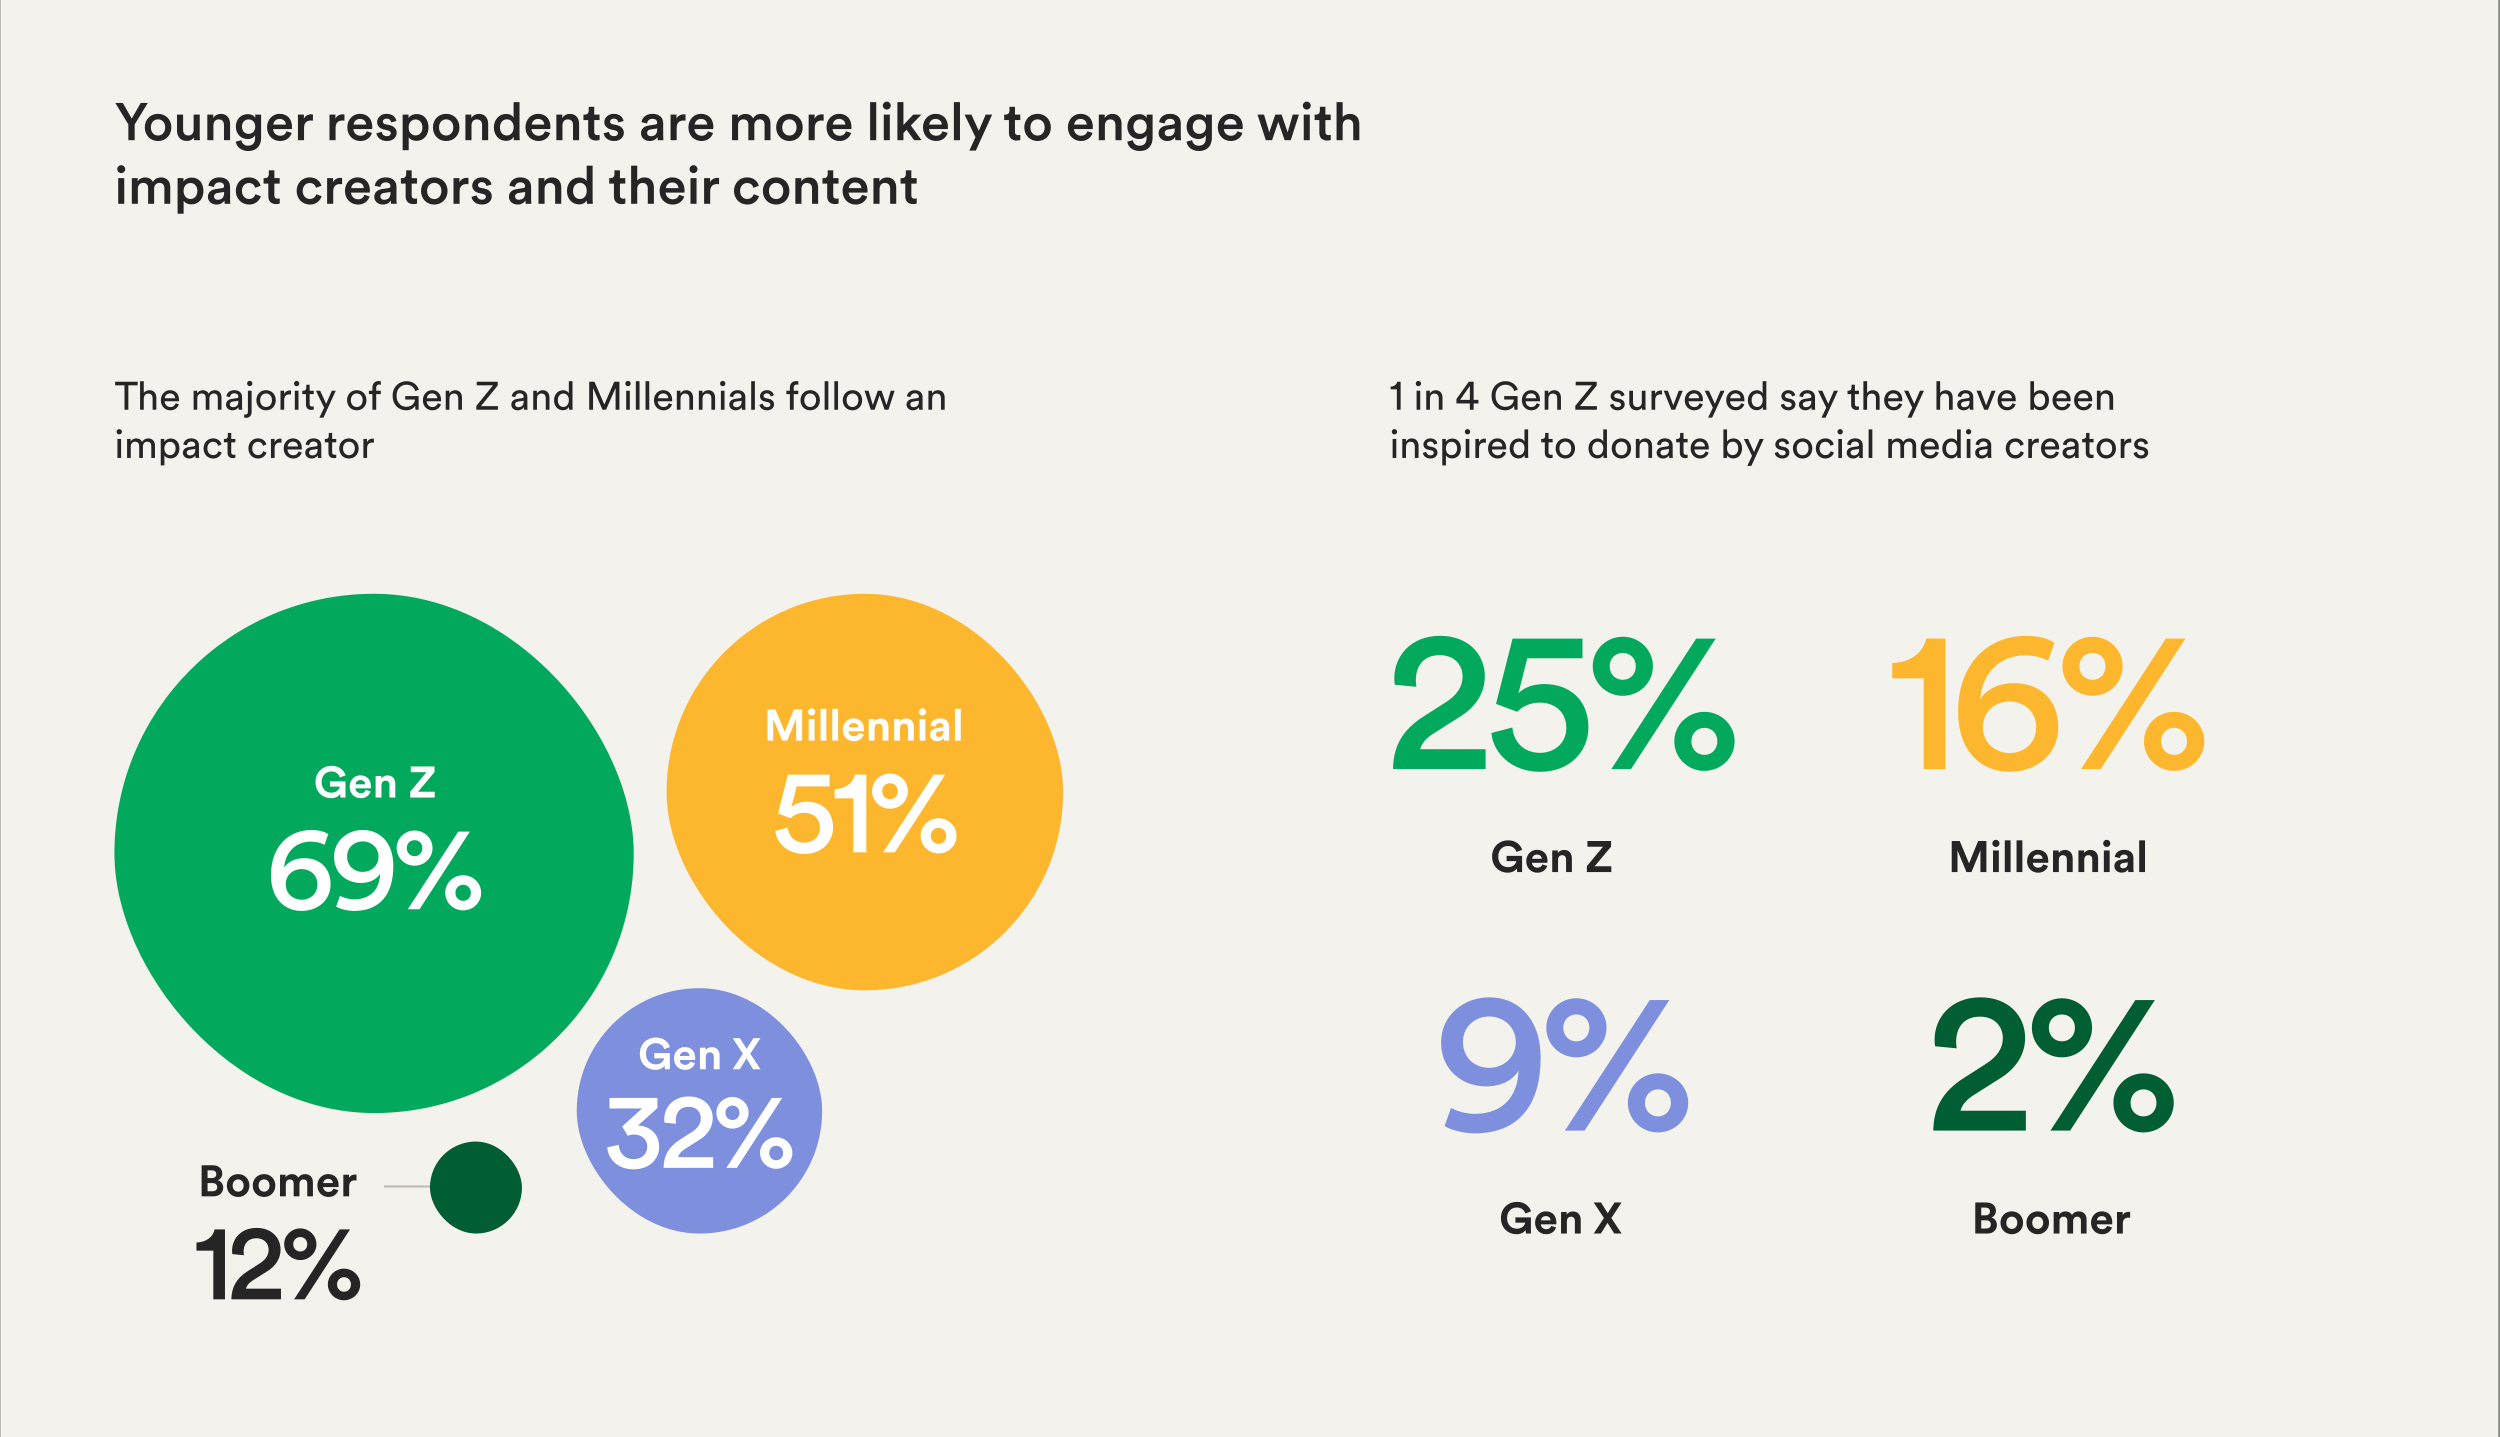 <svg width="1141" height="656" viewBox="0 0 1141 656" fill="none" xmlns="http://www.w3.org/2000/svg">
<rect x="0" y="0" width="1141" height="656" fill="#808080" stroke="none"/>
<rect x="0.224" width="1140" height="656" fill="#F4F2EC"/>
<path d="M646.434 313.452L636.606 312.528C636.438 311.688 636.354 310.596 636.354 309.588C636.354 299.34 643.998 290.184 657.27 290.184C670.122 290.184 677.682 298.668 677.682 308.664C677.682 316.476 673.314 322.776 666.426 327.06L654.75 334.452C651.642 336.384 649.038 338.652 648.198 341.928H678.018V351H635.766C635.934 341.004 639.63 333.36 649.878 326.892L659.706 320.592C665.082 317.232 667.518 313.284 667.518 308.832C667.518 303.708 664.074 299.004 657.018 299.004C649.626 299.004 646.182 304.128 646.182 310.512C646.182 311.436 646.35 312.444 646.434 313.452ZM680.677 334.536L690.253 332.016C690.757 338.736 695.713 343.608 702.853 343.608C709.489 343.608 714.865 339.156 714.865 332.268C714.865 324.54 709.153 320.676 702.769 320.676C698.569 320.676 694.789 322.356 692.437 324.876L682.777 321.264L690.337 291.444H722.257V300.432H697.057L693.025 316.392C695.629 313.62 700.333 312.192 704.701 312.192C716.461 312.192 724.945 319.5 724.945 331.932C724.945 343.104 716.377 352.26 702.853 352.26C690.085 352.26 681.517 343.86 680.677 334.536ZM744.4 351H735.412L774.136 291.444H783.04L744.4 351ZM754.396 304.044C754.396 311.772 748.096 317.568 740.62 317.568C733.144 317.568 726.928 311.688 726.928 304.044C726.928 296.484 733.228 290.604 740.62 290.604C748.096 290.604 754.396 296.484 754.396 304.044ZM734.656 304.044C734.656 307.74 737.26 310.26 740.62 310.26C744.064 310.26 746.584 307.74 746.584 304.044C746.584 300.516 744.064 297.996 740.62 297.996C737.26 297.996 734.656 300.516 734.656 304.044ZM764.14 338.316C764.14 330.756 770.44 324.876 777.916 324.876C785.308 324.876 791.692 330.756 791.692 338.316C791.692 346.044 785.308 351.84 777.832 351.84C770.44 351.84 764.14 345.96 764.14 338.316ZM783.796 338.316C783.796 334.788 781.276 332.184 777.916 332.184C774.556 332.184 771.952 334.788 771.952 338.316C771.952 342.012 774.556 344.532 777.916 344.532C781.276 344.532 783.796 341.928 783.796 338.316Z" fill="#02A95C"/>
<path d="M694.677 398H692.437L692.257 396.38C691.617 397.34 690.217 398.3 688.077 398.3C684.257 398.3 680.997 395.5 680.997 390.92C680.997 386.34 684.417 383.52 688.257 383.52C691.977 383.52 694.037 385.7 694.737 387.88L692.097 388.82C691.737 387.56 690.557 386.1 688.257 386.1C686.117 386.1 683.797 387.56 683.797 390.92C683.797 394.12 685.897 395.78 688.277 395.78C690.897 395.78 691.917 394.02 692.077 393.02H687.597V390.62H694.677V398ZM699.262 391.96H703.662C703.622 390.98 702.982 390.02 701.462 390.02C700.082 390.02 699.322 391.06 699.262 391.96ZM703.922 394.52L706.142 395.18C705.642 396.88 704.082 398.3 701.662 398.3C698.962 398.3 696.582 396.36 696.582 393.04C696.582 389.9 698.902 387.86 701.422 387.86C704.462 387.86 706.282 389.8 706.282 392.96C706.282 393.34 706.242 393.74 706.242 393.78H699.202C699.262 395.08 700.362 396.02 701.682 396.02C702.922 396.02 703.602 395.4 703.922 394.52ZM711.091 392.34V398H708.431V388.16H711.011V389.38C711.611 388.36 712.791 387.9 713.851 387.9C716.291 387.9 717.411 389.64 717.411 391.8V398H714.751V392.26C714.751 391.16 714.211 390.3 712.931 390.3C711.771 390.3 711.091 391.2 711.091 392.34ZM735.399 398H724.239V395.32L731.619 386.44H724.499V383.82H735.299V386.4L727.799 395.36H735.399V398Z" fill="#252525"/>
<path d="M887.907 351H877.995V309.588H863.631V302.616C872.031 302.364 877.827 297.744 879.087 291.444H887.907V351ZM937.619 293.376L934.763 301.524C932.411 300.348 928.631 299.088 924.347 299.088C912.503 299.088 904.691 307.32 903.767 319.08C906.119 315.3 911.411 311.772 919.139 311.772C930.983 311.772 939.383 319.248 939.383 331.848C939.383 344.448 929.219 352.26 917.123 352.26C905.195 352.26 893.687 343.944 893.687 324.876C893.687 303.036 907.043 290.184 924.935 290.184C930.395 290.184 935.015 291.528 937.619 293.376ZM905.027 331.932C905.027 339.24 910.907 343.692 917.123 343.692C923.675 343.692 929.303 339.324 929.303 331.932C929.303 324.54 923.675 320.172 917.123 320.172C910.655 320.172 905.027 324.54 905.027 331.932ZM958.772 351H949.784L988.508 291.444H997.412L958.772 351ZM968.768 304.044C968.768 311.772 962.468 317.568 954.992 317.568C947.516 317.568 941.3 311.688 941.3 304.044C941.3 296.484 947.6 290.604 954.992 290.604C962.468 290.604 968.768 296.484 968.768 304.044ZM949.028 304.044C949.028 307.74 951.632 310.26 954.992 310.26C958.436 310.26 960.956 307.74 960.956 304.044C960.956 300.516 958.436 297.996 954.992 297.996C951.632 297.996 949.028 300.516 949.028 304.044ZM978.512 338.316C978.512 330.756 984.812 324.876 992.288 324.876C999.68 324.876 1006.06 330.756 1006.06 338.316C1006.06 346.044 999.68 351.84 992.204 351.84C984.812 351.84 978.512 345.96 978.512 338.316ZM998.168 338.316C998.168 334.788 995.648 332.184 992.288 332.184C988.928 332.184 986.324 334.788 986.324 338.316C986.324 342.012 988.928 344.532 992.288 344.532C995.648 344.532 998.168 341.928 998.168 338.316Z" fill="#FDB72F"/>
<path d="M906.588 398H903.868V388.06L899.788 398H897.488L893.408 388.14V398H890.768V383.82H894.408L898.668 394.06L902.828 383.82H906.588V398ZM912.269 398H909.609V388.16H912.269V398ZM909.289 384.94C909.289 384.02 910.029 383.28 910.929 383.28C911.849 383.28 912.569 384.02 912.569 384.94C912.569 385.82 911.849 386.56 910.929 386.56C910.029 386.56 909.289 385.82 909.289 384.94ZM917.64 398H914.98V383.52H917.64V398ZM923.011 398H920.351V383.52H923.011V398ZM927.822 391.96H932.222C932.182 390.98 931.542 390.02 930.022 390.02C928.642 390.02 927.882 391.06 927.822 391.96ZM932.482 394.52L934.702 395.18C934.202 396.88 932.642 398.3 930.222 398.3C927.522 398.3 925.142 396.36 925.142 393.04C925.142 389.9 927.462 387.86 929.982 387.86C933.022 387.86 934.842 389.8 934.842 392.96C934.842 393.34 934.802 393.74 934.802 393.78H927.762C927.822 395.08 928.922 396.02 930.242 396.02C931.482 396.02 932.162 395.4 932.482 394.52ZM939.652 392.34V398H936.992V388.16H939.572V389.38C940.172 388.36 941.352 387.9 942.412 387.9C944.852 387.9 945.972 389.64 945.972 391.8V398H943.312V392.26C943.312 391.16 942.772 390.3 941.492 390.3C940.332 390.3 939.652 391.2 939.652 392.34ZM951.253 392.34V398H948.593V388.16H951.173V389.38C951.773 388.36 952.953 387.9 954.013 387.9C956.453 387.9 957.573 389.64 957.573 391.8V398H954.913V392.26C954.913 391.16 954.373 390.3 953.093 390.3C951.933 390.3 951.253 391.2 951.253 392.34ZM962.855 398H960.195V388.16H962.855V398ZM959.875 384.94C959.875 384.02 960.615 383.28 961.515 383.28C962.435 383.28 963.155 384.02 963.155 384.94C963.155 385.82 962.435 386.56 961.515 386.56C960.615 386.56 959.875 385.82 959.875 384.94ZM964.986 395.32C964.986 393.56 966.286 392.58 967.926 392.34L970.346 391.98C970.906 391.9 971.086 391.62 971.086 391.28C971.086 390.58 970.546 390 969.426 390C968.266 390 967.626 390.74 967.546 391.6L965.186 391.1C965.346 389.56 966.766 387.86 969.406 387.86C972.526 387.86 973.686 389.62 973.686 391.6V396.44C973.686 396.96 973.746 397.66 973.806 398H971.366C971.306 397.74 971.266 397.2 971.266 396.82C970.766 397.6 969.826 398.28 968.366 398.28C966.266 398.28 964.986 396.86 964.986 395.32ZM968.926 396.3C970.046 396.3 971.086 395.76 971.086 394.02V393.58L968.866 393.92C968.186 394.02 967.646 394.4 967.646 395.16C967.646 395.74 968.066 396.3 968.926 396.3ZM978.988 398H976.328V383.52H978.988V398Z" fill="#252525"/>
<path d="M893.018 478.452L883.19 477.528C883.022 476.688 882.938 475.596 882.938 474.588C882.938 464.34 890.582 455.184 903.854 455.184C916.706 455.184 924.266 463.668 924.266 473.664C924.266 481.476 919.898 487.776 913.01 492.06L901.334 499.452C898.226 501.384 895.622 503.652 894.782 506.928H924.602V516H882.35C882.518 506.004 886.214 498.36 896.462 491.892L906.29 485.592C911.666 482.232 914.102 478.284 914.102 473.832C914.102 468.708 910.658 464.004 903.602 464.004C896.21 464.004 892.766 469.128 892.766 475.512C892.766 476.436 892.934 477.444 893.018 478.452ZM944.817 516H935.829L974.553 456.444H983.457L944.817 516ZM954.813 469.044C954.813 476.772 948.513 482.568 941.037 482.568C933.561 482.568 927.345 476.688 927.345 469.044C927.345 461.484 933.645 455.604 941.037 455.604C948.513 455.604 954.813 461.484 954.813 469.044ZM935.073 469.044C935.073 472.74 937.677 475.26 941.037 475.26C944.481 475.26 947.001 472.74 947.001 469.044C947.001 465.516 944.481 462.996 941.037 462.996C937.677 462.996 935.073 465.516 935.073 469.044ZM964.557 503.316C964.557 495.756 970.857 489.876 978.333 489.876C985.725 489.876 992.109 495.756 992.109 503.316C992.109 511.044 985.725 516.84 978.249 516.84C970.857 516.84 964.557 510.96 964.557 503.316ZM984.213 503.316C984.213 499.788 981.693 497.184 978.333 497.184C974.973 497.184 972.369 499.788 972.369 503.316C972.369 507.012 974.973 509.532 978.333 509.532C981.693 509.532 984.213 506.928 984.213 503.316Z" fill="#015D32"/>
<path d="M901.517 548.82H906.617C909.377 548.82 910.937 550.44 910.937 552.64C910.937 554.1 910.057 555.28 908.877 555.68C910.257 556.02 911.377 557.28 911.377 559.04C911.377 561.34 909.657 563 906.997 563H901.517V548.82ZM904.237 554.68H906.197C907.457 554.68 908.217 553.98 908.217 552.9C908.217 551.82 907.517 551.14 906.177 551.14H904.237V554.68ZM904.237 560.7H906.477C907.817 560.7 908.617 560 908.617 558.86C908.617 557.74 907.897 556.96 906.517 556.96H904.237V560.7ZM918.179 560.88C919.479 560.88 920.679 559.94 920.679 558.08C920.679 556.22 919.479 555.28 918.179 555.28C916.879 555.28 915.679 556.22 915.679 558.08C915.679 559.92 916.879 560.88 918.179 560.88ZM918.179 552.86C921.119 552.86 923.339 555.04 923.339 558.08C923.339 561.1 921.119 563.3 918.179 563.3C915.239 563.3 913.019 561.1 913.019 558.08C913.019 555.04 915.239 552.86 918.179 552.86ZM930.015 560.88C931.315 560.88 932.515 559.94 932.515 558.08C932.515 556.22 931.315 555.28 930.015 555.28C928.715 555.28 927.515 556.22 927.515 558.08C927.515 559.92 928.715 560.88 930.015 560.88ZM930.015 552.86C932.955 552.86 935.175 555.04 935.175 558.08C935.175 561.1 932.955 563.3 930.015 563.3C927.075 563.3 924.855 561.1 924.855 558.08C924.855 555.04 927.075 552.86 930.015 552.86ZM939.951 563H937.291V553.16H939.831V554.36C940.371 553.4 941.631 552.88 942.711 552.88C944.051 552.88 945.131 553.46 945.631 554.52C946.411 553.32 947.451 552.88 948.751 552.88C950.571 552.88 952.311 553.98 952.311 556.62V563H949.731V557.16C949.731 556.1 949.211 555.3 947.991 555.3C946.851 555.3 946.171 556.18 946.171 557.24V563H943.531V557.16C943.531 556.1 942.991 555.3 941.791 555.3C940.631 555.3 939.951 556.16 939.951 557.24V563ZM957.027 556.96H961.427C961.387 555.98 960.747 555.02 959.227 555.02C957.847 555.02 957.087 556.06 957.027 556.96ZM961.687 559.52L963.907 560.18C963.407 561.88 961.847 563.3 959.427 563.3C956.727 563.3 954.347 561.36 954.347 558.04C954.347 554.9 956.667 552.86 959.187 552.86C962.227 552.86 964.047 554.8 964.047 557.96C964.047 558.34 964.007 558.74 964.007 558.78H956.967C957.027 560.08 958.127 561.02 959.447 561.02C960.687 561.02 961.367 560.4 961.687 559.52ZM972.197 553.12V555.8C971.897 555.74 971.637 555.72 971.397 555.72C970.037 555.72 968.857 556.38 968.857 558.5V563H966.197V553.16H968.777V554.62C969.377 553.32 970.737 553.08 971.577 553.08C971.797 553.08 971.997 553.1 972.197 553.12Z" fill="#252525"/>
<path d="M691.807 475.512C691.807 468.456 685.927 463.92 679.711 463.92C673.411 463.92 667.699 468.372 667.699 475.512C667.699 482.988 673.243 487.356 679.711 487.356C686.011 487.356 691.807 482.82 691.807 475.512ZM659.299 513.9L662.239 505.668C664.759 507.096 669.043 508.356 672.991 508.356C686.347 508.356 692.647 500.04 693.067 488.616C690.883 492.48 685.759 495.84 678.199 495.84C667.699 495.84 657.703 488.616 657.703 475.764C657.703 463.584 667.783 455.184 679.795 455.184C691.891 455.184 703.147 463.836 703.147 482.736C703.147 504.408 693.067 517.26 673.075 517.26C668.287 517.26 662.239 515.832 659.299 513.9ZM723.211 516H714.223L752.947 456.444H761.851L723.211 516ZM733.207 469.044C733.207 476.772 726.907 482.568 719.431 482.568C711.955 482.568 705.739 476.688 705.739 469.044C705.739 461.484 712.039 455.604 719.431 455.604C726.907 455.604 733.207 461.484 733.207 469.044ZM713.467 469.044C713.467 472.74 716.071 475.26 719.431 475.26C722.875 475.26 725.395 472.74 725.395 469.044C725.395 465.516 722.875 462.996 719.431 462.996C716.071 462.996 713.467 465.516 713.467 469.044ZM742.951 503.316C742.951 495.756 749.251 489.876 756.727 489.876C764.119 489.876 770.503 495.756 770.503 503.316C770.503 511.044 764.119 516.84 756.643 516.84C749.251 516.84 742.951 510.96 742.951 503.316ZM762.607 503.316C762.607 499.788 760.087 497.184 756.727 497.184C753.367 497.184 750.763 499.788 750.763 503.316C750.763 507.012 753.367 509.532 756.727 509.532C760.087 509.532 762.607 506.928 762.607 503.316Z" fill="#7D8FDD"/>
<path d="M698.706 563H696.466L696.286 561.38C695.646 562.34 694.246 563.3 692.106 563.3C688.286 563.3 685.026 560.5 685.026 555.92C685.026 551.34 688.446 548.52 692.286 548.52C696.006 548.52 698.066 550.7 698.766 552.88L696.126 553.82C695.766 552.56 694.586 551.1 692.286 551.1C690.146 551.1 687.826 552.56 687.826 555.92C687.826 559.12 689.926 560.78 692.306 560.78C694.926 560.78 695.946 559.02 696.106 558.02H691.626V555.62H698.706V563ZM703.291 556.96H707.691C707.651 555.98 707.011 555.02 705.491 555.02C704.111 555.02 703.351 556.06 703.291 556.96ZM707.951 559.52L710.171 560.18C709.671 561.88 708.111 563.3 705.691 563.3C702.991 563.3 700.611 561.36 700.611 558.04C700.611 554.9 702.931 552.86 705.451 552.86C708.491 552.86 710.311 554.8 710.311 557.96C710.311 558.34 710.271 558.74 710.271 558.78H703.231C703.291 560.08 704.391 561.02 705.711 561.02C706.951 561.02 707.631 560.4 707.951 559.52ZM715.121 557.34V563H712.461V553.16H715.041V554.38C715.641 553.36 716.821 552.9 717.881 552.9C720.321 552.9 721.441 554.64 721.441 556.8V563H718.781V557.26C718.781 556.16 718.241 555.3 716.961 555.3C715.801 555.3 715.121 556.2 715.121 557.34ZM740.073 548.82L735.433 555.92L740.093 563H736.753L733.693 558.1L730.613 563H727.373L732.033 555.9L727.393 548.82H730.713L733.753 553.72L736.853 548.82H740.073Z" fill="#252525"/>
<path d="M62.844 175.876H58.578V187H56.814V175.876H52.548V174.238H62.844V175.876ZM65.62 181.906V187H63.928V173.968H65.62V179.35C66.25 178.432 67.258 178.09 68.248 178.09C70.318 178.09 71.344 179.584 71.344 181.51V187H69.652V181.798C69.652 180.592 69.148 179.62 67.636 179.62C66.34 179.62 65.656 180.628 65.62 181.906ZM75.206 181.78H79.94C79.904 180.538 79.094 179.566 77.564 179.566C76.142 179.566 75.278 180.664 75.206 181.78ZM80.192 184.03L81.65 184.534C81.164 186.064 79.778 187.27 77.762 187.27C75.44 187.27 73.406 185.578 73.406 182.644C73.406 179.926 75.368 178.072 77.546 178.072C80.21 178.072 81.704 179.908 81.704 182.608C81.704 182.824 81.686 183.04 81.668 183.148H75.152C75.188 184.696 76.304 185.776 77.762 185.776C79.166 185.776 79.868 185.002 80.192 184.03ZM90.035 187H88.361V178.342H89.981V179.494C90.521 178.54 91.601 178.09 92.609 178.09C93.689 178.09 94.733 178.612 95.201 179.728C95.885 178.486 97.001 178.09 98.099 178.09C99.611 178.09 101.087 179.116 101.087 181.384V187H99.413V181.564C99.413 180.43 98.855 179.584 97.577 179.584C96.389 179.584 95.579 180.52 95.579 181.762V187H93.887V181.564C93.887 180.448 93.347 179.584 92.051 179.584C90.845 179.584 90.035 180.484 90.035 181.78V187ZM103.149 184.678C103.149 183.13 104.283 182.266 105.777 182.05L108.117 181.708C108.639 181.636 108.783 181.366 108.783 181.06C108.783 180.214 108.225 179.512 106.911 179.512C105.723 179.512 105.057 180.25 104.949 181.258L103.329 180.88C103.509 179.224 105.003 178.072 106.875 178.072C109.467 178.072 110.475 179.548 110.475 181.24V185.578C110.475 186.334 110.547 186.784 110.583 187H108.927C108.891 186.784 108.837 186.46 108.837 185.83C108.459 186.442 107.595 187.27 106.047 187.27C104.283 187.27 103.149 186.046 103.149 184.678ZM106.281 185.848C107.667 185.848 108.783 185.182 108.783 183.292V182.896L106.137 183.292C105.417 183.4 104.877 183.814 104.877 184.588C104.877 185.236 105.417 185.848 106.281 185.848ZM113.146 187.936V178.342H114.838V188.008C114.838 189.574 113.938 190.69 112.444 190.69C111.796 190.69 111.544 190.6 111.436 190.564V189.142C111.526 189.16 111.724 189.196 111.976 189.196C112.858 189.196 113.146 188.728 113.146 187.936ZM112.768 175.03C112.768 174.346 113.308 173.806 113.974 173.806C114.658 173.806 115.198 174.346 115.198 175.03C115.198 175.696 114.658 176.236 113.974 176.236C113.308 176.236 112.768 175.696 112.768 175.03ZM121.428 185.758C122.868 185.758 124.128 184.678 124.128 182.662C124.128 180.664 122.868 179.584 121.428 179.584C119.988 179.584 118.728 180.664 118.728 182.662C118.728 184.678 119.988 185.758 121.428 185.758ZM121.428 178.072C124.02 178.072 125.856 180.034 125.856 182.662C125.856 185.308 124.02 187.27 121.428 187.27C118.836 187.27 117 185.308 117 182.662C117 180.034 118.836 178.072 121.428 178.072ZM132.823 178.252V180.052C132.571 180.016 132.319 179.998 132.085 179.998C130.663 179.998 129.709 180.754 129.709 182.662V187H128.017V178.342H129.673V179.854C130.303 178.522 131.383 178.198 132.265 178.198C132.499 178.198 132.733 178.234 132.823 178.252ZM136.231 187H134.557V178.342H136.231V187ZM134.179 175.066C134.179 174.382 134.719 173.842 135.385 173.842C136.069 173.842 136.609 174.382 136.609 175.066C136.609 175.732 136.069 176.272 135.385 176.272C134.719 176.272 134.179 175.732 134.179 175.066ZM141.327 175.606V178.342H143.199V179.872H141.327V184.372C141.327 185.164 141.651 185.56 142.533 185.56C142.749 185.56 143.055 185.524 143.199 185.488V186.928C143.055 186.982 142.623 187.09 142.047 187.09C140.571 187.09 139.635 186.19 139.635 184.624V179.872H137.979V178.342H138.447C139.383 178.342 139.779 177.766 139.779 177.01V175.606H141.327ZM147.621 190.618H145.767L147.927 186.046L144.201 178.342H146.145L148.845 184.318L151.437 178.342H153.255L147.621 190.618ZM162.825 185.758C164.265 185.758 165.525 184.678 165.525 182.662C165.525 180.664 164.265 179.584 162.825 179.584C161.385 179.584 160.125 180.664 160.125 182.662C160.125 184.678 161.385 185.758 162.825 185.758ZM162.825 178.072C165.417 178.072 167.253 180.034 167.253 182.662C167.253 185.308 165.417 187.27 162.825 187.27C160.233 187.27 158.397 185.308 158.397 182.662C158.397 180.034 160.233 178.072 162.825 178.072ZM173.791 179.872H171.703V187H169.957V179.872H168.355V178.342H169.957V176.884C169.957 174.958 171.235 173.914 172.801 173.914C173.377 173.914 173.737 174.04 173.809 174.094V175.606C173.719 175.57 173.503 175.498 173.071 175.498C172.477 175.498 171.703 175.786 171.703 176.974V178.342H173.791V179.872ZM191.056 187H189.634L189.472 185.2C188.914 186.208 187.528 187.27 185.386 187.27C182.182 187.27 179.194 184.93 179.194 180.61C179.194 176.29 182.362 173.968 185.512 173.968C188.284 173.968 190.426 175.516 191.164 177.82L189.562 178.504C188.986 176.668 187.492 175.588 185.512 175.588C183.226 175.588 180.994 177.226 180.994 180.61C180.994 183.994 183.154 185.668 185.44 185.668C188.284 185.668 189.31 183.652 189.382 182.338H184.954V180.754H191.056V187ZM194.808 181.78H199.542C199.506 180.538 198.696 179.566 197.166 179.566C195.744 179.566 194.88 180.664 194.808 181.78ZM199.794 184.03L201.252 184.534C200.766 186.064 199.38 187.27 197.364 187.27C195.042 187.27 193.008 185.578 193.008 182.644C193.008 179.926 194.97 178.072 197.148 178.072C199.812 178.072 201.306 179.908 201.306 182.608C201.306 182.824 201.288 183.04 201.27 183.148H194.754C194.79 184.696 195.906 185.776 197.364 185.776C198.768 185.776 199.47 185.002 199.794 184.03ZM205.12 181.996V187H203.428V178.342H205.084V179.584C205.714 178.504 206.74 178.09 207.748 178.09C209.818 178.09 210.844 179.584 210.844 181.51V187H209.152V181.798C209.152 180.592 208.648 179.62 207.136 179.62C205.804 179.62 205.12 180.682 205.12 181.996ZM227.251 187H217.405V185.236L225.019 175.876H217.585V174.238H227.161V175.948L219.511 185.344H227.251V187ZM233.367 184.678C233.367 183.13 234.501 182.266 235.995 182.05L238.335 181.708C238.857 181.636 239.001 181.366 239.001 181.06C239.001 180.214 238.443 179.512 237.129 179.512C235.941 179.512 235.275 180.25 235.167 181.258L233.547 180.88C233.727 179.224 235.221 178.072 237.093 178.072C239.685 178.072 240.693 179.548 240.693 181.24V185.578C240.693 186.334 240.765 186.784 240.801 187H239.145C239.109 186.784 239.055 186.46 239.055 185.83C238.677 186.442 237.813 187.27 236.265 187.27C234.501 187.27 233.367 186.046 233.367 184.678ZM236.499 185.848C237.885 185.848 239.001 185.182 239.001 183.292V182.896L236.355 183.292C235.635 183.4 235.095 183.814 235.095 184.588C235.095 185.236 235.635 185.848 236.499 185.848ZM245.057 181.996V187H243.365V178.342H245.021V179.584C245.651 178.504 246.677 178.09 247.685 178.09C249.755 178.09 250.781 179.584 250.781 181.51V187H249.089V181.798C249.089 180.592 248.585 179.62 247.073 179.62C245.741 179.62 245.057 180.682 245.057 181.996ZM254.59 182.644C254.59 184.426 255.508 185.74 257.128 185.74C258.676 185.74 259.63 184.39 259.63 182.608C259.63 180.826 258.694 179.602 257.146 179.602C255.598 179.602 254.59 180.862 254.59 182.644ZM259.648 185.83V185.686C259.234 186.514 258.316 187.234 256.966 187.234C254.428 187.234 252.862 185.218 252.862 182.644C252.862 180.196 254.518 178.108 256.966 178.108C258.496 178.108 259.324 178.864 259.612 179.566V173.968H261.286V185.398C261.286 186.226 261.358 186.856 261.376 187H259.738C259.702 186.802 259.648 186.352 259.648 185.83ZM282.702 187H280.956V177.064L276.6 187H274.98L270.66 177.064V187H268.914V174.238H271.308L275.808 184.624L280.344 174.238H282.702V187ZM287.455 187H285.781V178.342H287.455V187ZM285.403 175.066C285.403 174.382 285.943 173.842 286.609 173.842C287.293 173.842 287.833 174.382 287.833 175.066C287.833 175.732 287.293 176.272 286.609 176.272C285.943 176.272 285.403 175.732 285.403 175.066ZM291.885 187H290.193V173.968H291.885V187ZM296.315 187H294.623V173.968H296.315V187ZM300.277 181.78H305.011C304.975 180.538 304.165 179.566 302.635 179.566C301.213 179.566 300.349 180.664 300.277 181.78ZM305.263 184.03L306.721 184.534C306.235 186.064 304.849 187.27 302.833 187.27C300.511 187.27 298.477 185.578 298.477 182.644C298.477 179.926 300.439 178.072 302.617 178.072C305.281 178.072 306.775 179.908 306.775 182.608C306.775 182.824 306.757 183.04 306.739 183.148H300.223C300.259 184.696 301.375 185.776 302.833 185.776C304.237 185.776 304.939 185.002 305.263 184.03ZM310.588 181.996V187H308.896V178.342H310.552V179.584C311.182 178.504 312.208 178.09 313.216 178.09C315.286 178.09 316.312 179.584 316.312 181.51V187H314.62V181.798C314.62 180.592 314.116 179.62 312.604 179.62C311.272 179.62 310.588 180.682 310.588 181.996ZM320.643 181.996V187H318.951V178.342H320.607V179.584C321.237 178.504 322.263 178.09 323.271 178.09C325.341 178.09 326.367 179.584 326.367 181.51V187H324.675V181.798C324.675 180.592 324.171 179.62 322.659 179.62C321.327 179.62 320.643 180.682 320.643 181.996ZM330.68 187H329.006V178.342H330.68V187ZM328.628 175.066C328.628 174.382 329.168 173.842 329.834 173.842C330.518 173.842 331.058 174.382 331.058 175.066C331.058 175.732 330.518 176.272 329.834 176.272C329.168 176.272 328.628 175.732 328.628 175.066ZM332.842 184.678C332.842 183.13 333.976 182.266 335.47 182.05L337.81 181.708C338.332 181.636 338.476 181.366 338.476 181.06C338.476 180.214 337.918 179.512 336.604 179.512C335.416 179.512 334.75 180.25 334.642 181.258L333.022 180.88C333.202 179.224 334.696 178.072 336.568 178.072C339.16 178.072 340.168 179.548 340.168 181.24V185.578C340.168 186.334 340.24 186.784 340.276 187H338.62C338.584 186.784 338.53 186.46 338.53 185.83C338.152 186.442 337.288 187.27 335.74 187.27C333.976 187.27 332.842 186.046 332.842 184.678ZM335.974 185.848C337.36 185.848 338.476 185.182 338.476 183.292V182.896L335.83 183.292C335.11 183.4 334.57 183.814 334.57 184.588C334.57 185.236 335.11 185.848 335.974 185.848ZM344.532 187H342.84V173.968H344.532V187ZM346.585 184.75L348.115 184.21C348.223 185.11 348.907 185.83 350.131 185.83C351.085 185.83 351.607 185.29 351.607 184.678C351.607 184.138 351.211 183.724 350.491 183.562L349.015 183.238C347.665 182.95 346.855 182.032 346.855 180.808C346.855 179.332 348.241 178.072 349.933 178.072C352.309 178.072 353.047 179.62 353.227 180.394L351.733 180.952C351.661 180.502 351.301 179.512 349.933 179.512C349.069 179.512 348.493 180.07 348.493 180.664C348.493 181.186 348.817 181.564 349.483 181.708L350.887 182.014C352.453 182.356 353.281 183.31 353.281 184.588C353.281 185.812 352.255 187.27 350.113 187.27C347.737 187.27 346.729 185.74 346.585 184.75ZM364.338 179.872H362.25V187H360.504V179.872H358.902V178.342H360.504V176.884C360.504 174.958 361.782 173.914 363.348 173.914C363.924 173.914 364.284 174.04 364.356 174.094V175.606C364.266 175.57 364.05 175.498 363.618 175.498C363.024 175.498 362.25 175.786 362.25 176.974V178.342H364.338V179.872ZM369.772 185.758C371.212 185.758 372.472 184.678 372.472 182.662C372.472 180.664 371.212 179.584 369.772 179.584C368.332 179.584 367.072 180.664 367.072 182.662C367.072 184.678 368.332 185.758 369.772 185.758ZM369.772 178.072C372.364 178.072 374.2 180.034 374.2 182.662C374.2 185.308 372.364 187.27 369.772 187.27C367.18 187.27 365.344 185.308 365.344 182.662C365.344 180.034 367.18 178.072 369.772 178.072ZM378.053 187H376.361V173.968H378.053V187ZM382.483 187H380.791V173.968H382.483V187ZM389.073 185.758C390.513 185.758 391.773 184.678 391.773 182.662C391.773 180.664 390.513 179.584 389.073 179.584C387.633 179.584 386.373 180.664 386.373 182.662C386.373 184.678 387.633 185.758 389.073 185.758ZM389.073 178.072C391.665 178.072 393.501 180.034 393.501 182.662C393.501 185.308 391.665 187.27 389.073 187.27C386.481 187.27 384.645 185.308 384.645 182.662C384.645 180.034 386.481 178.072 389.073 178.072ZM400.617 178.342H402.363L404.613 184.858L406.521 178.342H408.303L405.495 187H403.749L401.445 180.412L399.195 187H397.413L394.569 178.342H396.423L398.367 184.858L400.617 178.342ZM413.736 184.678C413.736 183.13 414.87 182.266 416.364 182.05L418.704 181.708C419.226 181.636 419.37 181.366 419.37 181.06C419.37 180.214 418.812 179.512 417.498 179.512C416.31 179.512 415.644 180.25 415.536 181.258L413.916 180.88C414.096 179.224 415.59 178.072 417.462 178.072C420.054 178.072 421.062 179.548 421.062 181.24V185.578C421.062 186.334 421.134 186.784 421.17 187H419.514C419.478 186.784 419.424 186.46 419.424 185.83C419.046 186.442 418.182 187.27 416.634 187.27C414.87 187.27 413.736 186.046 413.736 184.678ZM416.868 185.848C418.254 185.848 419.37 185.182 419.37 183.292V182.896L416.724 183.292C416.004 183.4 415.464 183.814 415.464 184.588C415.464 185.236 416.004 185.848 416.868 185.848ZM425.426 181.996V187H423.734V178.342H425.39V179.584C426.02 178.504 427.046 178.09 428.054 178.09C430.124 178.09 431.15 179.584 431.15 181.51V187H429.458V181.798C429.458 180.592 428.954 179.62 427.442 179.62C426.11 179.62 425.426 180.682 425.426 181.996ZM55.266 209H53.592V200.342H55.266V209ZM53.214 197.066C53.214 196.382 53.754 195.842 54.42 195.842C55.104 195.842 55.644 196.382 55.644 197.066C55.644 197.732 55.104 198.272 54.42 198.272C53.754 198.272 53.214 197.732 53.214 197.066ZM59.678 209H58.004V200.342H59.624V201.494C60.164 200.54 61.244 200.09 62.252 200.09C63.332 200.09 64.376 200.612 64.844 201.728C65.528 200.486 66.644 200.09 67.742 200.09C69.254 200.09 70.73 201.116 70.73 203.384V209H69.056V203.564C69.056 202.43 68.498 201.584 67.22 201.584C66.032 201.584 65.222 202.52 65.222 203.762V209H63.53V203.564C63.53 202.448 62.99 201.584 61.694 201.584C60.488 201.584 59.678 202.484 59.678 203.78V209ZM75.041 212.42H73.367V200.342H75.005V201.692C75.473 200.828 76.499 200.144 77.903 200.144C80.495 200.144 81.881 202.142 81.881 204.662C81.881 207.236 80.387 209.234 77.849 209.234C76.517 209.234 75.509 208.604 75.041 207.83V212.42ZM80.153 204.662C80.153 202.934 79.181 201.638 77.597 201.638C76.049 201.638 75.023 202.934 75.023 204.662C75.023 206.444 76.049 207.722 77.597 207.722C79.163 207.722 80.153 206.444 80.153 204.662ZM83.479 206.678C83.479 205.13 84.613 204.266 86.107 204.05L88.447 203.708C88.969 203.636 89.113 203.366 89.113 203.06C89.113 202.214 88.555 201.512 87.241 201.512C86.053 201.512 85.387 202.25 85.279 203.258L83.659 202.88C83.839 201.224 85.333 200.072 87.205 200.072C89.797 200.072 90.805 201.548 90.805 203.24V207.578C90.805 208.334 90.877 208.784 90.913 209H89.257C89.221 208.784 89.167 208.46 89.167 207.83C88.789 208.442 87.925 209.27 86.377 209.27C84.613 209.27 83.479 208.046 83.479 206.678ZM86.611 207.848C87.997 207.848 89.113 207.182 89.113 205.292V204.896L86.467 205.292C85.747 205.4 85.207 205.814 85.207 206.588C85.207 207.236 85.747 207.848 86.611 207.848ZM97.257 201.638C95.888 201.638 94.629 202.646 94.629 204.662C94.629 206.642 95.871 207.704 97.275 207.704C98.894 207.704 99.489 206.606 99.686 205.922L101.18 206.57C100.766 207.812 99.525 209.27 97.275 209.27C94.754 209.27 92.9 207.29 92.9 204.662C92.9 201.962 94.79 200.072 97.257 200.072C99.561 200.072 100.748 201.512 101.108 202.826L99.579 203.474C99.362 202.628 98.733 201.638 97.257 201.638ZM105.538 197.606V200.342H107.41V201.872H105.538V206.372C105.538 207.164 105.862 207.56 106.744 207.56C106.96 207.56 107.266 207.524 107.41 207.488V208.928C107.266 208.982 106.834 209.09 106.258 209.09C104.782 209.09 103.846 208.19 103.846 206.624V201.872H102.19V200.342H102.658C103.594 200.342 103.99 199.766 103.99 199.01V197.606H105.538ZM117.735 201.638C116.367 201.638 115.107 202.646 115.107 204.662C115.107 206.642 116.349 207.704 117.753 207.704C119.373 207.704 119.967 206.606 120.165 205.922L121.659 206.57C121.245 207.812 120.003 209.27 117.753 209.27C115.233 209.27 113.379 207.29 113.379 204.662C113.379 201.962 115.269 200.072 117.735 200.072C120.039 200.072 121.227 201.512 121.587 202.826L120.057 203.474C119.841 202.628 119.211 201.638 117.735 201.638ZM128.464 200.252V202.052C128.212 202.016 127.96 201.998 127.726 201.998C126.304 201.998 125.35 202.754 125.35 204.662V209H123.658V200.342H125.314V201.854C125.944 200.522 127.024 200.198 127.906 200.198C128.14 200.198 128.374 200.234 128.464 200.252ZM131.263 203.78H135.997C135.961 202.538 135.151 201.566 133.621 201.566C132.199 201.566 131.335 202.664 131.263 203.78ZM136.249 206.03L137.707 206.534C137.221 208.064 135.835 209.27 133.819 209.27C131.497 209.27 129.463 207.578 129.463 204.644C129.463 201.926 131.425 200.072 133.603 200.072C136.267 200.072 137.761 201.908 137.761 204.608C137.761 204.824 137.743 205.04 137.725 205.148H131.209C131.245 206.696 132.361 207.776 133.819 207.776C135.223 207.776 135.925 207.002 136.249 206.03ZM139.307 206.678C139.307 205.13 140.441 204.266 141.935 204.05L144.275 203.708C144.797 203.636 144.941 203.366 144.941 203.06C144.941 202.214 144.383 201.512 143.069 201.512C141.881 201.512 141.215 202.25 141.107 203.258L139.487 202.88C139.667 201.224 141.161 200.072 143.033 200.072C145.625 200.072 146.633 201.548 146.633 203.24V207.578C146.633 208.334 146.705 208.784 146.741 209H145.085C145.049 208.784 144.995 208.46 144.995 207.83C144.617 208.442 143.753 209.27 142.205 209.27C140.441 209.27 139.307 208.046 139.307 206.678ZM142.439 207.848C143.825 207.848 144.941 207.182 144.941 205.292V204.896L142.295 205.292C141.575 205.4 141.035 205.814 141.035 206.588C141.035 207.236 141.575 207.848 142.439 207.848ZM151.592 197.606V200.342H153.464V201.872H151.592V206.372C151.592 207.164 151.916 207.56 152.798 207.56C153.014 207.56 153.32 207.524 153.464 207.488V208.928C153.32 208.982 152.888 209.09 152.312 209.09C150.836 209.09 149.9 208.19 149.9 206.624V201.872H148.244V200.342H148.712C149.648 200.342 150.044 199.766 150.044 199.01V197.606H151.592ZM159.256 207.758C160.696 207.758 161.956 206.678 161.956 204.662C161.956 202.664 160.696 201.584 159.256 201.584C157.816 201.584 156.556 202.664 156.556 204.662C156.556 206.678 157.816 207.758 159.256 207.758ZM159.256 200.072C161.848 200.072 163.684 202.034 163.684 204.662C163.684 207.308 161.848 209.27 159.256 209.27C156.664 209.27 154.828 207.308 154.828 204.662C154.828 202.034 156.664 200.072 159.256 200.072ZM170.652 200.252V202.052C170.4 202.016 170.148 201.998 169.914 201.998C168.492 201.998 167.538 202.754 167.538 204.662V209H165.846V200.342H167.502V201.854C168.132 200.522 169.212 200.198 170.094 200.198C170.328 200.198 170.562 200.234 170.652 200.252Z" fill="#252525"/>
<path d="M639.246 187H637.518V177.676H634.692V176.434C636.312 176.398 637.428 175.498 637.698 174.238H639.246V187ZM648.199 187H646.525V178.342H648.199V187ZM646.147 175.066C646.147 174.382 646.687 173.842 647.353 173.842C648.037 173.842 648.577 174.382 648.577 175.066C648.577 175.732 648.037 176.272 647.353 176.272C646.687 176.272 646.147 175.732 646.147 175.066ZM652.629 181.996V187H650.937V178.342H652.593V179.584C653.223 178.504 654.249 178.09 655.257 178.09C657.327 178.09 658.353 179.584 658.353 181.51V187H656.661V181.798C656.661 180.592 656.157 179.62 654.645 179.62C653.313 179.62 652.629 180.682 652.629 181.996ZM664.717 184.138V182.14L670.333 174.238H672.565V182.5H674.761V184.138H672.565V187H670.837V184.138H664.717ZM670.837 182.5V176.164L666.373 182.5H670.837ZM692.618 187H691.196L691.034 185.2C690.476 186.208 689.09 187.27 686.948 187.27C683.744 187.27 680.756 184.93 680.756 180.61C680.756 176.29 683.924 173.968 687.074 173.968C689.846 173.968 691.988 175.516 692.726 177.82L691.124 178.504C690.548 176.668 689.054 175.588 687.074 175.588C684.788 175.588 682.556 177.226 682.556 180.61C682.556 183.994 684.716 185.668 687.002 185.668C689.846 185.668 690.872 183.652 690.944 182.338H686.516V180.754H692.618V187ZM696.37 181.78H701.104C701.068 180.538 700.258 179.566 698.728 179.566C697.306 179.566 696.442 180.664 696.37 181.78ZM701.356 184.03L702.814 184.534C702.328 186.064 700.942 187.27 698.926 187.27C696.604 187.27 694.57 185.578 694.57 182.644C694.57 179.926 696.532 178.072 698.71 178.072C701.374 178.072 702.868 179.908 702.868 182.608C702.868 182.824 702.85 183.04 702.832 183.148H696.316C696.352 184.696 697.468 185.776 698.926 185.776C700.33 185.776 701.032 185.002 701.356 184.03ZM706.682 181.996V187H704.99V178.342H706.646V179.584C707.276 178.504 708.302 178.09 709.31 178.09C711.38 178.09 712.406 179.584 712.406 181.51V187H710.714V181.798C710.714 180.592 710.21 179.62 708.698 179.62C707.366 179.62 706.682 180.682 706.682 181.996ZM728.814 187H718.968V185.236L726.582 175.876H719.148V174.238H728.724V175.948L721.074 185.344H728.814V187ZM734.822 184.75L736.352 184.21C736.46 185.11 737.144 185.83 738.368 185.83C739.322 185.83 739.844 185.29 739.844 184.678C739.844 184.138 739.448 183.724 738.728 183.562L737.252 183.238C735.902 182.95 735.092 182.032 735.092 180.808C735.092 179.332 736.478 178.072 738.17 178.072C740.546 178.072 741.284 179.62 741.464 180.394L739.97 180.952C739.898 180.502 739.538 179.512 738.17 179.512C737.306 179.512 736.73 180.07 736.73 180.664C736.73 181.186 737.054 181.564 737.72 181.708L739.124 182.014C740.69 182.356 741.518 183.31 741.518 184.588C741.518 185.812 740.492 187.27 738.35 187.27C735.974 187.27 734.966 185.74 734.822 184.75ZM749.403 185.956C748.935 186.856 747.855 187.27 746.847 187.27C744.831 187.27 743.607 185.758 743.607 183.796V178.342H745.299V183.544C745.299 184.732 745.839 185.776 747.261 185.776C748.629 185.776 749.313 184.876 749.313 183.562V178.342H751.005V185.398C751.005 186.082 751.059 186.694 751.095 187H749.475C749.439 186.802 749.403 186.316 749.403 185.956ZM758.558 178.252V180.052C758.306 180.016 758.054 179.998 757.82 179.998C756.398 179.998 755.444 180.754 755.444 182.662V187H753.752V178.342H755.408V179.854C756.038 178.522 757.118 178.198 758 178.198C758.234 178.198 758.468 178.234 758.558 178.252ZM767.995 178.342L764.539 187H762.829L759.319 178.342H761.227L763.693 185.02L766.177 178.342H767.995ZM770.726 181.78H775.46C775.424 180.538 774.614 179.566 773.084 179.566C771.662 179.566 770.798 180.664 770.726 181.78ZM775.712 184.03L777.17 184.534C776.684 186.064 775.298 187.27 773.282 187.27C770.96 187.27 768.926 185.578 768.926 182.644C768.926 179.926 770.888 178.072 773.066 178.072C775.73 178.072 777.224 179.908 777.224 182.608C777.224 182.824 777.206 183.04 777.188 183.148H770.672C770.708 184.696 771.824 185.776 773.282 185.776C774.686 185.776 775.388 185.002 775.712 184.03ZM781.441 190.618H779.587L781.747 186.046L778.021 178.342H779.965L782.665 184.318L785.257 178.342H787.075L781.441 190.618ZM789.657 181.78H794.391C794.355 180.538 793.545 179.566 792.015 179.566C790.593 179.566 789.729 180.664 789.657 181.78ZM794.643 184.03L796.101 184.534C795.615 186.064 794.229 187.27 792.213 187.27C789.891 187.27 787.857 185.578 787.857 182.644C787.857 179.926 789.819 178.072 791.997 178.072C794.661 178.072 796.155 179.908 796.155 182.608C796.155 182.824 796.137 183.04 796.119 183.148H789.603C789.639 184.696 790.755 185.776 792.213 185.776C793.617 185.776 794.319 185.002 794.643 184.03ZM799.447 182.644C799.447 184.426 800.365 185.74 801.985 185.74C803.533 185.74 804.487 184.39 804.487 182.608C804.487 180.826 803.551 179.602 802.003 179.602C800.455 179.602 799.447 180.862 799.447 182.644ZM804.505 185.83V185.686C804.091 186.514 803.173 187.234 801.823 187.234C799.285 187.234 797.719 185.218 797.719 182.644C797.719 180.196 799.375 178.108 801.823 178.108C803.353 178.108 804.181 178.864 804.469 179.566V173.968H806.143V185.398C806.143 186.226 806.215 186.856 806.233 187H804.595C804.559 186.802 804.505 186.352 804.505 185.83ZM812.746 184.75L814.276 184.21C814.384 185.11 815.068 185.83 816.292 185.83C817.246 185.83 817.768 185.29 817.768 184.678C817.768 184.138 817.372 183.724 816.652 183.562L815.176 183.238C813.826 182.95 813.016 182.032 813.016 180.808C813.016 179.332 814.402 178.072 816.094 178.072C818.47 178.072 819.208 179.62 819.388 180.394L817.894 180.952C817.822 180.502 817.462 179.512 816.094 179.512C815.23 179.512 814.654 180.07 814.654 180.664C814.654 181.186 814.978 181.564 815.644 181.708L817.048 182.014C818.614 182.356 819.442 183.31 819.442 184.588C819.442 185.812 818.416 187.27 816.274 187.27C813.898 187.27 812.89 185.74 812.746 184.75ZM821.045 184.678C821.045 183.13 822.179 182.266 823.673 182.05L826.013 181.708C826.535 181.636 826.679 181.366 826.679 181.06C826.679 180.214 826.121 179.512 824.807 179.512C823.619 179.512 822.953 180.25 822.845 181.258L821.225 180.88C821.405 179.224 822.899 178.072 824.771 178.072C827.363 178.072 828.371 179.548 828.371 181.24V185.578C828.371 186.334 828.443 186.784 828.479 187H826.823C826.787 186.784 826.733 186.46 826.733 185.83C826.355 186.442 825.491 187.27 823.943 187.27C822.179 187.27 821.045 186.046 821.045 184.678ZM824.177 185.848C825.563 185.848 826.679 185.182 826.679 183.292V182.896L824.033 183.292C823.313 183.4 822.773 183.814 822.773 184.588C822.773 185.236 823.313 185.848 824.177 185.848ZM833.191 190.618H831.337L833.497 186.046L829.771 178.342H831.715L834.415 184.318L837.007 178.342H838.825L833.191 190.618ZM846.567 175.606V178.342H848.439V179.872H846.567V184.372C846.567 185.164 846.891 185.56 847.773 185.56C847.989 185.56 848.295 185.524 848.439 185.488V186.928C848.295 186.982 847.863 187.09 847.287 187.09C845.811 187.09 844.875 186.19 844.875 184.624V179.872H843.219V178.342H843.687C844.623 178.342 845.019 177.766 845.019 177.01V175.606H846.567ZM852.141 181.906V187H850.449V173.968H852.141V179.35C852.771 178.432 853.779 178.09 854.769 178.09C856.839 178.09 857.865 179.584 857.865 181.51V187H856.173V181.798C856.173 180.592 855.669 179.62 854.157 179.62C852.861 179.62 852.177 180.628 852.141 181.906ZM861.728 181.78H866.462C866.426 180.538 865.616 179.566 864.086 179.566C862.664 179.566 861.8 180.664 861.728 181.78ZM866.714 184.03L868.172 184.534C867.686 186.064 866.3 187.27 864.284 187.27C861.962 187.27 859.928 185.578 859.928 182.644C859.928 179.926 861.89 178.072 864.068 178.072C866.732 178.072 868.226 179.908 868.226 182.608C868.226 182.824 868.208 183.04 868.19 183.148H861.674C861.71 184.696 862.826 185.776 864.284 185.776C865.688 185.776 866.39 185.002 866.714 184.03ZM872.443 190.618H870.589L872.749 186.046L869.023 178.342H870.967L873.667 184.318L876.259 178.342H878.077L872.443 190.618ZM885.487 181.906V187H883.795V173.968H885.487V179.35C886.117 178.432 887.125 178.09 888.115 178.09C890.185 178.09 891.211 179.584 891.211 181.51V187H889.519V181.798C889.519 180.592 889.015 179.62 887.503 179.62C886.207 179.62 885.523 180.628 885.487 181.906ZM893.274 184.678C893.274 183.13 894.408 182.266 895.902 182.05L898.242 181.708C898.764 181.636 898.908 181.366 898.908 181.06C898.908 180.214 898.35 179.512 897.036 179.512C895.848 179.512 895.182 180.25 895.074 181.258L893.454 180.88C893.634 179.224 895.128 178.072 897 178.072C899.592 178.072 900.6 179.548 900.6 181.24V185.578C900.6 186.334 900.672 186.784 900.708 187H899.052C899.016 186.784 898.962 186.46 898.962 185.83C898.584 186.442 897.72 187.27 896.172 187.27C894.408 187.27 893.274 186.046 893.274 184.678ZM896.406 185.848C897.792 185.848 898.908 185.182 898.908 183.292V182.896L896.262 183.292C895.542 183.4 895.002 183.814 895.002 184.588C895.002 185.236 895.542 185.848 896.406 185.848ZM910.764 178.342L907.308 187H905.598L902.088 178.342H903.996L906.462 185.02L908.946 178.342H910.764ZM913.495 181.78H918.229C918.193 180.538 917.383 179.566 915.853 179.566C914.431 179.566 913.567 180.664 913.495 181.78ZM918.481 184.03L919.939 184.534C919.453 186.064 918.067 187.27 916.051 187.27C913.729 187.27 911.695 185.578 911.695 182.644C911.695 179.926 913.657 178.072 915.835 178.072C918.499 178.072 919.993 179.908 919.993 182.608C919.993 182.824 919.975 183.04 919.957 183.148H913.441C913.477 184.696 914.593 185.776 916.051 185.776C917.455 185.776 918.157 185.002 918.481 184.03ZM928.324 187H926.65V173.968H928.324V179.566C928.738 178.792 929.746 178.09 931.186 178.09C933.814 178.09 935.164 180.106 935.164 182.626C935.164 185.2 933.706 187.234 931.132 187.234C929.854 187.234 928.864 186.676 928.324 185.74V187ZM933.436 182.626C933.436 180.754 932.446 179.584 930.88 179.584C929.386 179.584 928.306 180.754 928.306 182.626C928.306 184.498 929.386 185.722 930.88 185.722C932.428 185.722 933.436 184.498 933.436 182.626ZM938.562 181.78H943.296C943.26 180.538 942.45 179.566 940.92 179.566C939.498 179.566 938.634 180.664 938.562 181.78ZM943.548 184.03L945.006 184.534C944.52 186.064 943.134 187.27 941.118 187.27C938.796 187.27 936.762 185.578 936.762 182.644C936.762 179.926 938.724 178.072 940.902 178.072C943.566 178.072 945.06 179.908 945.06 182.608C945.06 182.824 945.042 183.04 945.024 183.148H938.508C938.544 184.696 939.66 185.776 941.118 185.776C942.522 185.776 943.224 185.002 943.548 184.03ZM948.406 181.78H953.14C953.104 180.538 952.294 179.566 950.764 179.566C949.342 179.566 948.478 180.664 948.406 181.78ZM953.392 184.03L954.85 184.534C954.364 186.064 952.978 187.27 950.962 187.27C948.64 187.27 946.606 185.578 946.606 182.644C946.606 179.926 948.568 178.072 950.746 178.072C953.41 178.072 954.904 179.908 954.904 182.608C954.904 182.824 954.886 183.04 954.868 183.148H948.352C948.388 184.696 949.504 185.776 950.962 185.776C952.366 185.776 953.068 185.002 953.392 184.03ZM958.717 181.996V187H957.025V178.342H958.681V179.584C959.311 178.504 960.337 178.09 961.345 178.09C963.415 178.09 964.441 179.584 964.441 181.51V187H962.749V181.798C962.749 180.592 962.245 179.62 960.733 179.62C959.401 179.62 958.717 180.682 958.717 181.996ZM637.266 209H635.592V200.342H637.266V209ZM635.214 197.066C635.214 196.382 635.754 195.842 636.42 195.842C637.104 195.842 637.644 196.382 637.644 197.066C637.644 197.732 637.104 198.272 636.42 198.272C635.754 198.272 635.214 197.732 635.214 197.066ZM641.696 203.996V209H640.004V200.342H641.66V201.584C642.29 200.504 643.316 200.09 644.324 200.09C646.394 200.09 647.42 201.584 647.42 203.51V209H645.728V203.798C645.728 202.592 645.224 201.62 643.712 201.62C642.38 201.62 641.696 202.682 641.696 203.996ZM649.374 206.75L650.904 206.21C651.012 207.11 651.696 207.83 652.92 207.83C653.874 207.83 654.396 207.29 654.396 206.678C654.396 206.138 654 205.724 653.28 205.562L651.804 205.238C650.454 204.95 649.644 204.032 649.644 202.808C649.644 201.332 651.03 200.072 652.722 200.072C655.098 200.072 655.836 201.62 656.016 202.394L654.522 202.952C654.45 202.502 654.09 201.512 652.722 201.512C651.858 201.512 651.282 202.07 651.282 202.664C651.282 203.186 651.606 203.564 652.272 203.708L653.676 204.014C655.242 204.356 656.07 205.31 656.07 206.588C656.07 207.812 655.044 209.27 652.902 209.27C650.526 209.27 649.518 207.74 649.374 206.75ZM659.924 212.42H658.25V200.342H659.888V201.692C660.356 200.828 661.382 200.144 662.786 200.144C665.378 200.144 666.764 202.142 666.764 204.662C666.764 207.236 665.27 209.234 662.732 209.234C661.4 209.234 660.392 208.604 659.924 207.83V212.42ZM665.036 204.662C665.036 202.934 664.064 201.638 662.48 201.638C660.932 201.638 659.906 202.934 659.906 204.662C659.906 206.444 660.932 207.722 662.48 207.722C664.046 207.722 665.036 206.444 665.036 204.662ZM670.611 209H668.937V200.342H670.611V209ZM668.559 197.066C668.559 196.382 669.099 195.842 669.765 195.842C670.449 195.842 670.989 196.382 670.989 197.066C670.989 197.732 670.449 198.272 669.765 198.272C669.099 198.272 668.559 197.732 668.559 197.066ZM678.156 200.252V202.052C677.904 202.016 677.652 201.998 677.418 201.998C675.996 201.998 675.042 202.754 675.042 204.662V209H673.35V200.342H675.006V201.854C675.636 200.522 676.716 200.198 677.598 200.198C677.832 200.198 678.066 200.234 678.156 200.252ZM680.954 203.78H685.688C685.652 202.538 684.842 201.566 683.312 201.566C681.89 201.566 681.026 202.664 680.954 203.78ZM685.94 206.03L687.398 206.534C686.912 208.064 685.526 209.27 683.51 209.27C681.188 209.27 679.154 207.578 679.154 204.644C679.154 201.926 681.116 200.072 683.294 200.072C685.958 200.072 687.452 201.908 687.452 204.608C687.452 204.824 687.434 205.04 687.416 205.148H680.9C680.936 206.696 682.052 207.776 683.51 207.776C684.914 207.776 685.616 207.002 685.94 206.03ZM690.744 204.644C690.744 206.426 691.662 207.74 693.282 207.74C694.83 207.74 695.784 206.39 695.784 204.608C695.784 202.826 694.848 201.602 693.3 201.602C691.752 201.602 690.744 202.862 690.744 204.644ZM695.802 207.83V207.686C695.388 208.514 694.47 209.234 693.12 209.234C690.582 209.234 689.016 207.218 689.016 204.644C689.016 202.196 690.672 200.108 693.12 200.108C694.65 200.108 695.478 200.864 695.766 201.566V195.968H697.44V207.398C697.44 208.226 697.512 208.856 697.53 209H695.892C695.856 208.802 695.802 208.352 695.802 207.83ZM706.75 197.606V200.342H708.622V201.872H706.75V206.372C706.75 207.164 707.074 207.56 707.956 207.56C708.172 207.56 708.478 207.524 708.622 207.488V208.928C708.478 208.982 708.046 209.09 707.47 209.09C705.994 209.09 705.058 208.19 705.058 206.624V201.872H703.402V200.342H703.87C704.806 200.342 705.202 199.766 705.202 199.01V197.606H706.75ZM714.414 207.758C715.854 207.758 717.114 206.678 717.114 204.662C717.114 202.664 715.854 201.584 714.414 201.584C712.974 201.584 711.714 202.664 711.714 204.662C711.714 206.678 712.974 207.758 714.414 207.758ZM714.414 200.072C717.006 200.072 718.842 202.034 718.842 204.662C718.842 207.308 717.006 209.27 714.414 209.27C711.822 209.27 709.986 207.308 709.986 204.662C709.986 202.034 711.822 200.072 714.414 200.072ZM726.709 204.644C726.709 206.426 727.627 207.74 729.247 207.74C730.795 207.74 731.749 206.39 731.749 204.608C731.749 202.826 730.813 201.602 729.265 201.602C727.717 201.602 726.709 202.862 726.709 204.644ZM731.767 207.83V207.686C731.353 208.514 730.435 209.234 729.085 209.234C726.547 209.234 724.981 207.218 724.981 204.644C724.981 202.196 726.637 200.108 729.085 200.108C730.615 200.108 731.443 200.864 731.731 201.566V195.968H733.405V207.398C733.405 208.226 733.477 208.856 733.495 209H731.857C731.821 208.802 731.767 208.352 731.767 207.83ZM740.008 207.758C741.448 207.758 742.708 206.678 742.708 204.662C742.708 202.664 741.448 201.584 740.008 201.584C738.568 201.584 737.308 202.664 737.308 204.662C737.308 206.678 738.568 207.758 740.008 207.758ZM740.008 200.072C742.6 200.072 744.436 202.034 744.436 204.662C744.436 207.308 742.6 209.27 740.008 209.27C737.416 209.27 735.58 207.308 735.58 204.662C735.58 202.034 737.416 200.072 740.008 200.072ZM748.29 203.996V209H746.598V200.342H748.254V201.584C748.884 200.504 749.91 200.09 750.918 200.09C752.988 200.09 754.014 201.584 754.014 203.51V209H752.322V203.798C752.322 202.592 751.818 201.62 750.306 201.62C748.974 201.62 748.29 202.682 748.29 203.996ZM756.076 206.678C756.076 205.13 757.21 204.266 758.704 204.05L761.044 203.708C761.566 203.636 761.71 203.366 761.71 203.06C761.71 202.214 761.152 201.512 759.838 201.512C758.65 201.512 757.984 202.25 757.876 203.258L756.256 202.88C756.436 201.224 757.93 200.072 759.802 200.072C762.394 200.072 763.402 201.548 763.402 203.24V207.578C763.402 208.334 763.474 208.784 763.51 209H761.854C761.818 208.784 761.764 208.46 761.764 207.83C761.386 208.442 760.522 209.27 758.974 209.27C757.21 209.27 756.076 208.046 756.076 206.678ZM759.208 207.848C760.594 207.848 761.71 207.182 761.71 205.292V204.896L759.064 205.292C758.344 205.4 757.804 205.814 757.804 206.588C757.804 207.236 758.344 207.848 759.208 207.848ZM768.362 197.606V200.342H770.234V201.872H768.362V206.372C768.362 207.164 768.686 207.56 769.568 207.56C769.784 207.56 770.09 207.524 770.234 207.488V208.928C770.09 208.982 769.658 209.09 769.082 209.09C767.606 209.09 766.67 208.19 766.67 206.624V201.872H765.014V200.342H765.482C766.418 200.342 766.814 199.766 766.814 199.01V197.606H768.362ZM773.398 203.78H778.132C778.096 202.538 777.286 201.566 775.756 201.566C774.334 201.566 773.47 202.664 773.398 203.78ZM778.384 206.03L779.842 206.534C779.356 208.064 777.97 209.27 775.954 209.27C773.632 209.27 771.598 207.578 771.598 204.644C771.598 201.926 773.56 200.072 775.738 200.072C778.402 200.072 779.896 201.908 779.896 204.608C779.896 204.824 779.878 205.04 779.86 205.148H773.344C773.38 206.696 774.496 207.776 775.954 207.776C777.358 207.776 778.06 207.002 778.384 206.03ZM788.227 209H786.553V195.968H788.227V201.566C788.641 200.792 789.649 200.09 791.089 200.09C793.717 200.09 795.067 202.106 795.067 204.626C795.067 207.2 793.609 209.234 791.035 209.234C789.757 209.234 788.767 208.676 788.227 207.74V209ZM793.339 204.626C793.339 202.754 792.349 201.584 790.783 201.584C789.289 201.584 788.209 202.754 788.209 204.626C788.209 206.498 789.289 207.722 790.783 207.722C792.331 207.722 793.339 206.498 793.339 204.626ZM799.318 212.618H797.464L799.624 208.046L795.898 200.342H797.842L800.542 206.318L803.134 200.342H804.952L799.318 212.618ZM809.986 206.75L811.516 206.21C811.624 207.11 812.308 207.83 813.532 207.83C814.486 207.83 815.008 207.29 815.008 206.678C815.008 206.138 814.612 205.724 813.892 205.562L812.416 205.238C811.066 204.95 810.256 204.032 810.256 202.808C810.256 201.332 811.642 200.072 813.334 200.072C815.71 200.072 816.448 201.62 816.628 202.394L815.134 202.952C815.062 202.502 814.702 201.512 813.334 201.512C812.47 201.512 811.894 202.07 811.894 202.664C811.894 203.186 812.218 203.564 812.884 203.708L814.288 204.014C815.854 204.356 816.682 205.31 816.682 206.588C816.682 207.812 815.656 209.27 813.514 209.27C811.138 209.27 810.13 207.74 809.986 206.75ZM822.713 207.758C824.153 207.758 825.413 206.678 825.413 204.662C825.413 202.664 824.153 201.584 822.713 201.584C821.273 201.584 820.013 202.664 820.013 204.662C820.013 206.678 821.273 207.758 822.713 207.758ZM822.713 200.072C825.305 200.072 827.141 202.034 827.141 204.662C827.141 207.308 825.305 209.27 822.713 209.27C820.121 209.27 818.285 207.308 818.285 204.662C818.285 202.034 820.121 200.072 822.713 200.072ZM833.083 201.638C831.715 201.638 830.455 202.646 830.455 204.662C830.455 206.642 831.697 207.704 833.101 207.704C834.721 207.704 835.315 206.606 835.513 205.922L837.007 206.57C836.593 207.812 835.351 209.27 833.101 209.27C830.581 209.27 828.727 207.29 828.727 204.662C828.727 201.962 830.617 200.072 833.083 200.072C835.387 200.072 836.575 201.512 836.935 202.826L835.405 203.474C835.189 202.628 834.559 201.638 833.083 201.638ZM840.68 209H839.006V200.342H840.68V209ZM838.628 197.066C838.628 196.382 839.168 195.842 839.834 195.842C840.518 195.842 841.058 196.382 841.058 197.066C841.058 197.732 840.518 198.272 839.834 198.272C839.168 198.272 838.628 197.732 838.628 197.066ZM842.842 206.678C842.842 205.13 843.976 204.266 845.47 204.05L847.81 203.708C848.332 203.636 848.476 203.366 848.476 203.06C848.476 202.214 847.918 201.512 846.604 201.512C845.416 201.512 844.75 202.25 844.642 203.258L843.022 202.88C843.202 201.224 844.696 200.072 846.568 200.072C849.16 200.072 850.168 201.548 850.168 203.24V207.578C850.168 208.334 850.24 208.784 850.276 209H848.62C848.584 208.784 848.53 208.46 848.53 207.83C848.152 208.442 847.288 209.27 845.74 209.27C843.976 209.27 842.842 208.046 842.842 206.678ZM845.974 207.848C847.36 207.848 848.476 207.182 848.476 205.292V204.896L845.83 205.292C845.11 205.4 844.57 205.814 844.57 206.588C844.57 207.236 845.11 207.848 845.974 207.848ZM854.532 209H852.84V195.968H854.532V209ZM863.479 209H861.805V200.342H863.425V201.494C863.965 200.54 865.045 200.09 866.053 200.09C867.133 200.09 868.177 200.612 868.645 201.728C869.329 200.486 870.445 200.09 871.543 200.09C873.055 200.09 874.531 201.116 874.531 203.384V209H872.857V203.564C872.857 202.43 872.299 201.584 871.021 201.584C869.833 201.584 869.023 202.52 869.023 203.762V209H867.331V203.564C867.331 202.448 866.791 201.584 865.495 201.584C864.289 201.584 863.479 202.484 863.479 203.78V209ZM878.392 203.78H883.126C883.09 202.538 882.28 201.566 880.75 201.566C879.328 201.566 878.464 202.664 878.392 203.78ZM883.378 206.03L884.836 206.534C884.35 208.064 882.964 209.27 880.948 209.27C878.626 209.27 876.592 207.578 876.592 204.644C876.592 201.926 878.554 200.072 880.732 200.072C883.396 200.072 884.89 201.908 884.89 204.608C884.89 204.824 884.872 205.04 884.854 205.148H878.338C878.374 206.696 879.49 207.776 880.948 207.776C882.352 207.776 883.054 207.002 883.378 206.03ZM888.182 204.644C888.182 206.426 889.1 207.74 890.72 207.74C892.268 207.74 893.222 206.39 893.222 204.608C893.222 202.826 892.286 201.602 890.738 201.602C889.19 201.602 888.182 202.862 888.182 204.644ZM893.24 207.83V207.686C892.826 208.514 891.908 209.234 890.558 209.234C888.02 209.234 886.454 207.218 886.454 204.644C886.454 202.196 888.11 200.108 890.558 200.108C892.088 200.108 892.916 200.864 893.204 201.566V195.968H894.878V207.398C894.878 208.226 894.95 208.856 894.968 209H893.33C893.294 208.802 893.24 208.352 893.24 207.83ZM899.303 209H897.629V200.342H899.303V209ZM897.251 197.066C897.251 196.382 897.791 195.842 898.457 195.842C899.141 195.842 899.681 196.382 899.681 197.066C899.681 197.732 899.141 198.272 898.457 198.272C897.791 198.272 897.251 197.732 897.251 197.066ZM901.465 206.678C901.465 205.13 902.599 204.266 904.093 204.05L906.433 203.708C906.955 203.636 907.099 203.366 907.099 203.06C907.099 202.214 906.541 201.512 905.227 201.512C904.039 201.512 903.373 202.25 903.265 203.258L901.645 202.88C901.825 201.224 903.319 200.072 905.191 200.072C907.783 200.072 908.791 201.548 908.791 203.24V207.578C908.791 208.334 908.863 208.784 908.899 209H907.243C907.207 208.784 907.153 208.46 907.153 207.83C906.775 208.442 905.911 209.27 904.363 209.27C902.599 209.27 901.465 208.046 901.465 206.678ZM904.597 207.848C905.983 207.848 907.099 207.182 907.099 205.292V204.896L904.453 205.292C903.733 205.4 903.193 205.814 903.193 206.588C903.193 207.236 903.733 207.848 904.597 207.848ZM919.778 201.638C918.41 201.638 917.15 202.646 917.15 204.662C917.15 206.642 918.392 207.704 919.796 207.704C921.416 207.704 922.01 206.606 922.208 205.922L923.702 206.57C923.288 207.812 922.046 209.27 919.796 209.27C917.276 209.27 915.422 207.29 915.422 204.662C915.422 201.962 917.312 200.072 919.778 200.072C922.082 200.072 923.27 201.512 923.63 202.826L922.1 203.474C921.884 202.628 921.254 201.638 919.778 201.638ZM930.507 200.252V202.052C930.255 202.016 930.003 201.998 929.769 201.998C928.347 201.998 927.393 202.754 927.393 204.662V209H925.701V200.342H927.357V201.854C927.987 200.522 929.067 200.198 929.949 200.198C930.183 200.198 930.417 200.234 930.507 200.252ZM933.306 203.78H938.04C938.004 202.538 937.194 201.566 935.664 201.566C934.242 201.566 933.378 202.664 933.306 203.78ZM938.292 206.03L939.75 206.534C939.264 208.064 937.878 209.27 935.862 209.27C933.54 209.27 931.506 207.578 931.506 204.644C931.506 201.926 933.468 200.072 935.646 200.072C938.31 200.072 939.804 201.908 939.804 204.608C939.804 204.824 939.786 205.04 939.768 205.148H933.252C933.288 206.696 934.404 207.776 935.862 207.776C937.266 207.776 937.968 207.002 938.292 206.03ZM941.35 206.678C941.35 205.13 942.484 204.266 943.978 204.05L946.318 203.708C946.84 203.636 946.984 203.366 946.984 203.06C946.984 202.214 946.426 201.512 945.112 201.512C943.924 201.512 943.258 202.25 943.15 203.258L941.53 202.88C941.71 201.224 943.204 200.072 945.076 200.072C947.668 200.072 948.676 201.548 948.676 203.24V207.578C948.676 208.334 948.748 208.784 948.784 209H947.128C947.092 208.784 947.038 208.46 947.038 207.83C946.66 208.442 945.796 209.27 944.248 209.27C942.484 209.27 941.35 208.046 941.35 206.678ZM944.482 207.848C945.868 207.848 946.984 207.182 946.984 205.292V204.896L944.338 205.292C943.618 205.4 943.078 205.814 943.078 206.588C943.078 207.236 943.618 207.848 944.482 207.848ZM953.635 197.606V200.342H955.507V201.872H953.635V206.372C953.635 207.164 953.959 207.56 954.841 207.56C955.057 207.56 955.363 207.524 955.507 207.488V208.928C955.363 208.982 954.931 209.09 954.355 209.09C952.879 209.09 951.943 208.19 951.943 206.624V201.872H950.287V200.342H950.755C951.691 200.342 952.087 199.766 952.087 199.01V197.606H953.635ZM961.299 207.758C962.739 207.758 963.999 206.678 963.999 204.662C963.999 202.664 962.739 201.584 961.299 201.584C959.859 201.584 958.599 202.664 958.599 204.662C958.599 206.678 959.859 207.758 961.299 207.758ZM961.299 200.072C963.891 200.072 965.727 202.034 965.727 204.662C965.727 207.308 963.891 209.27 961.299 209.27C958.707 209.27 956.871 207.308 956.871 204.662C956.871 202.034 958.707 200.072 961.299 200.072ZM972.695 200.252V202.052C972.443 202.016 972.191 201.998 971.957 201.998C970.535 201.998 969.581 202.754 969.581 204.662V209H967.889V200.342H969.545V201.854C970.175 200.522 971.255 200.198 972.137 200.198C972.371 200.198 972.605 200.234 972.695 200.252ZM973.744 206.75L975.274 206.21C975.382 207.11 976.066 207.83 977.29 207.83C978.244 207.83 978.766 207.29 978.766 206.678C978.766 206.138 978.37 205.724 977.65 205.562L976.174 205.238C974.824 204.95 974.014 204.032 974.014 202.808C974.014 201.332 975.4 200.072 977.092 200.072C979.468 200.072 980.206 201.62 980.386 202.394L978.892 202.952C978.82 202.502 978.46 201.512 977.092 201.512C976.228 201.512 975.652 202.07 975.652 202.664C975.652 203.186 975.976 203.564 976.642 203.708L978.046 204.014C979.612 204.356 980.44 205.31 980.44 206.588C980.44 207.812 979.414 209.27 977.272 209.27C974.896 209.27 973.888 207.74 973.744 206.75Z" fill="#252525"/>
<path d="M58.584 56.8L52.632 46.984H56.04L60.12 54.112L64.224 46.984H67.464L61.464 56.8V64H58.584V56.8ZM72.123 61.864C73.851 61.864 75.387 60.592 75.387 58.144C75.387 55.72 73.851 54.472 72.123 54.472C70.419 54.472 68.859 55.72 68.859 58.144C68.859 60.568 70.419 61.864 72.123 61.864ZM72.123 51.952C75.627 51.952 78.195 54.568 78.195 58.144C78.195 61.744 75.627 64.36 72.123 64.36C68.643 64.36 66.075 61.744 66.075 58.144C66.075 54.568 68.643 51.952 72.123 51.952ZM88.513 62.704C87.937 63.76 86.569 64.336 85.201 64.336C82.417 64.336 80.785 62.272 80.785 59.68V52.312H83.569V59.176C83.569 60.616 84.241 61.84 85.921 61.84C87.529 61.84 88.369 60.76 88.369 59.224V52.312H91.153V61.864C91.153 62.824 91.225 63.568 91.273 64H88.609C88.561 63.736 88.513 63.184 88.513 62.704ZM97.4 57.256V64H94.616V52.312H97.328V53.872C98.096 52.528 99.488 51.976 100.784 51.976C103.64 51.976 105.008 54.04 105.008 56.608V64H102.224V57.088C102.224 55.648 101.576 54.496 99.824 54.496C98.24 54.496 97.4 55.72 97.4 57.256ZM107.606 64.648L110.174 63.976C110.366 65.416 111.494 66.496 113.102 66.496C115.31 66.496 116.414 65.368 116.414 62.992V61.768C115.91 62.68 114.734 63.472 113.03 63.472C109.91 63.472 107.63 61.072 107.63 57.784C107.63 54.664 109.814 52.096 113.03 52.096C114.854 52.096 115.982 52.84 116.486 53.8V52.312H119.174V62.896C119.174 66.016 117.566 68.92 113.174 68.92C110.078 68.92 107.918 67 107.606 64.648ZM113.486 61.096C115.262 61.096 116.486 59.8 116.486 57.784C116.486 55.792 115.214 54.496 113.486 54.496C111.71 54.496 110.438 55.792 110.438 57.784C110.438 59.824 111.662 61.096 113.486 61.096ZM124.736 56.872H130.472C130.424 55.504 129.512 54.28 127.592 54.28C125.84 54.28 124.832 55.624 124.736 56.872ZM130.784 59.92L133.136 60.664C132.512 62.704 130.664 64.36 127.856 64.36C124.688 64.36 121.88 62.056 121.88 58.096C121.88 54.4 124.616 51.952 127.568 51.952C131.168 51.952 133.28 54.328 133.28 58.024C133.28 58.48 133.232 58.864 133.208 58.912H124.664C124.736 60.688 126.128 61.96 127.856 61.96C129.536 61.96 130.4 61.072 130.784 59.92ZM142.823 52.24V55.072C142.511 55.024 142.199 55 141.911 55C139.751 55 138.767 56.248 138.767 58.432V64H135.983V52.312H138.695V54.184C139.247 52.912 140.543 52.168 142.079 52.168C142.415 52.168 142.703 52.216 142.823 52.24ZM157.214 52.24V55.072C156.902 55.024 156.59 55 156.302 55C154.142 55 153.158 56.248 153.158 58.432V64H150.374V52.312H153.086V54.184C153.638 52.912 154.934 52.168 156.47 52.168C156.806 52.168 157.094 52.216 157.214 52.24ZM161.368 56.872H167.104C167.056 55.504 166.144 54.28 164.224 54.28C162.472 54.28 161.464 55.624 161.368 56.872ZM167.416 59.92L169.768 60.664C169.144 62.704 167.296 64.36 164.488 64.36C161.32 64.36 158.512 62.056 158.512 58.096C158.512 54.4 161.248 51.952 164.2 51.952C167.8 51.952 169.912 54.328 169.912 58.024C169.912 58.48 169.864 58.864 169.84 58.912H161.296C161.368 60.688 162.76 61.96 164.488 61.96C166.168 61.96 167.032 61.072 167.416 59.92ZM171.8 60.832L174.224 60.16C174.32 61.216 175.112 62.152 176.6 62.152C177.752 62.152 178.352 61.528 178.352 60.808C178.352 60.184 177.92 59.704 176.984 59.512L175.256 59.128C173.192 58.672 172.112 57.328 172.112 55.72C172.112 53.68 173.984 51.952 176.408 51.952C179.672 51.952 180.728 54.064 180.92 55.216L178.568 55.888C178.472 55.216 177.968 54.136 176.408 54.136C175.424 54.136 174.728 54.76 174.728 55.48C174.728 56.104 175.184 56.56 175.904 56.704L177.68 57.064C179.888 57.544 181.04 58.888 181.04 60.616C181.04 62.392 179.6 64.36 176.624 64.36C173.24 64.36 171.944 62.152 171.8 60.832ZM186.532 68.56H183.772V52.312H186.46V53.896C187.036 52.888 188.38 52.048 190.18 52.048C193.636 52.048 195.58 54.688 195.58 58.144C195.58 61.648 193.444 64.288 190.084 64.288C188.404 64.288 187.132 63.568 186.532 62.68V68.56ZM192.796 58.144C192.796 55.96 191.524 54.52 189.652 54.52C187.828 54.52 186.508 55.96 186.508 58.144C186.508 60.376 187.828 61.816 189.652 61.816C191.5 61.816 192.796 60.376 192.796 58.144ZM203.631 61.864C205.359 61.864 206.895 60.592 206.895 58.144C206.895 55.72 205.359 54.472 203.631 54.472C201.927 54.472 200.367 55.72 200.367 58.144C200.367 60.568 201.927 61.864 203.631 61.864ZM203.631 51.952C207.135 51.952 209.703 54.568 209.703 58.144C209.703 61.744 207.135 64.36 203.631 64.36C200.151 64.36 197.583 61.744 197.583 58.144C197.583 54.568 200.151 51.952 203.631 51.952ZM215.197 57.256V64H212.413V52.312H215.125V53.872C215.893 52.528 217.285 51.976 218.581 51.976C221.437 51.976 222.805 54.04 222.805 56.608V64H220.021V57.088C220.021 55.648 219.373 54.496 217.621 54.496C216.037 54.496 215.197 55.72 215.197 57.256ZM228.187 58.12C228.187 60.352 229.435 61.84 231.331 61.84C233.155 61.84 234.427 60.328 234.427 58.096C234.427 55.864 233.179 54.472 231.355 54.472C229.531 54.472 228.187 55.888 228.187 58.12ZM237.115 46.624V61.864C237.115 62.92 237.211 63.808 237.235 64H234.571C234.523 63.736 234.451 62.968 234.451 62.488C233.899 63.472 232.675 64.288 231.019 64.288C227.659 64.288 225.403 61.648 225.403 58.12C225.403 54.76 227.683 52 230.971 52C233.011 52 234.043 52.936 234.403 53.68V46.624H237.115ZM242.673 56.872H248.409C248.361 55.504 247.449 54.28 245.529 54.28C243.777 54.28 242.769 55.624 242.673 56.872ZM248.721 59.92L251.073 60.664C250.449 62.704 248.601 64.36 245.793 64.36C242.625 64.36 239.817 62.056 239.817 58.096C239.817 54.4 242.553 51.952 245.505 51.952C249.105 51.952 251.217 54.328 251.217 58.024C251.217 58.48 251.169 58.864 251.145 58.912H242.601C242.673 60.688 244.065 61.96 245.793 61.96C247.473 61.96 248.337 61.072 248.721 59.92ZM256.704 57.256V64H253.92V52.312H256.632V53.872C257.4 52.528 258.792 51.976 260.088 51.976C262.944 51.976 264.312 54.04 264.312 56.608V64H261.528V57.088C261.528 55.648 260.88 54.496 259.128 54.496C257.544 54.496 256.704 55.72 256.704 57.256ZM271.21 48.736V52.312H273.634V54.784H271.21V60.208C271.21 61.24 271.666 61.672 272.698 61.672C273.082 61.672 273.538 61.6 273.658 61.576V63.88C273.49 63.952 272.962 64.144 271.954 64.144C269.794 64.144 268.45 62.848 268.45 60.664V54.784H266.29V52.312H266.89C268.138 52.312 268.69 51.52 268.69 50.488V48.736H271.21ZM275.487 60.832L277.911 60.16C278.007 61.216 278.799 62.152 280.287 62.152C281.439 62.152 282.039 61.528 282.039 60.808C282.039 60.184 281.607 59.704 280.671 59.512L278.943 59.128C276.879 58.672 275.799 57.328 275.799 55.72C275.799 53.68 277.671 51.952 280.095 51.952C283.359 51.952 284.415 54.064 284.607 55.216L282.255 55.888C282.159 55.216 281.655 54.136 280.095 54.136C279.111 54.136 278.415 54.76 278.415 55.48C278.415 56.104 278.871 56.56 279.591 56.704L281.367 57.064C283.575 57.544 284.727 58.888 284.727 60.616C284.727 62.392 283.287 64.36 280.311 64.36C276.927 64.36 275.631 62.152 275.487 60.832ZM292.552 60.832C292.552 58.744 294.088 57.592 296.08 57.304L299.08 56.848C299.752 56.752 299.944 56.416 299.944 56.008C299.944 55.024 299.272 54.232 297.736 54.232C296.272 54.232 295.456 55.168 295.336 56.344L292.792 55.768C293.008 53.752 294.832 51.952 297.712 51.952C301.312 51.952 302.68 53.992 302.68 56.32V62.128C302.68 63.184 302.8 63.88 302.824 64H300.232C300.208 63.928 300.112 63.448 300.112 62.512C299.56 63.4 298.408 64.36 296.512 64.36C294.064 64.36 292.552 62.68 292.552 60.832ZM297.04 62.176C298.6 62.176 299.944 61.432 299.944 59.152V58.624L296.896 59.08C296.032 59.224 295.336 59.704 295.336 60.664C295.336 61.456 295.936 62.176 297.04 62.176ZM312.885 52.24V55.072C312.573 55.024 312.261 55 311.973 55C309.813 55 308.829 56.248 308.829 58.432V64H306.045V52.312H308.757V54.184C309.309 52.912 310.605 52.168 312.141 52.168C312.477 52.168 312.765 52.216 312.885 52.24ZM317.04 56.872H322.776C322.728 55.504 321.816 54.28 319.896 54.28C318.144 54.28 317.136 55.624 317.04 56.872ZM323.088 59.92L325.44 60.664C324.816 62.704 322.968 64.36 320.16 64.36C316.992 64.36 314.184 62.056 314.184 58.096C314.184 54.4 316.92 51.952 319.872 51.952C323.472 51.952 325.584 54.328 325.584 58.024C325.584 58.48 325.536 58.864 325.512 58.912H316.968C317.04 60.688 318.432 61.96 320.16 61.96C321.84 61.96 322.704 61.072 323.088 59.92ZM336.86 64H334.1V52.312H336.764V53.8C337.436 52.6 338.9 51.976 340.22 51.976C341.756 51.976 343.1 52.672 343.724 54.04C344.636 52.504 346.004 51.976 347.516 51.976C349.628 51.976 351.644 53.32 351.644 56.416V64H348.956V56.872C348.956 55.504 348.26 54.472 346.7 54.472C345.236 54.472 344.276 55.624 344.276 57.064V64H341.54V56.872C341.54 55.528 340.868 54.472 339.284 54.472C337.796 54.472 336.86 55.576 336.86 57.064V64ZM360.287 61.864C362.015 61.864 363.551 60.592 363.551 58.144C363.551 55.72 362.015 54.472 360.287 54.472C358.583 54.472 357.023 55.72 357.023 58.144C357.023 60.568 358.583 61.864 360.287 61.864ZM360.287 51.952C363.791 51.952 366.359 54.568 366.359 58.144C366.359 61.744 363.791 64.36 360.287 64.36C356.807 64.36 354.239 61.744 354.239 58.144C354.239 54.568 356.807 51.952 360.287 51.952ZM375.909 52.24V55.072C375.597 55.024 375.285 55 374.997 55C372.837 55 371.853 56.248 371.853 58.432V64H369.069V52.312H371.781V54.184C372.333 52.912 373.629 52.168 375.165 52.168C375.501 52.168 375.789 52.216 375.909 52.24ZM380.064 56.872H385.8C385.752 55.504 384.84 54.28 382.92 54.28C381.168 54.28 380.16 55.624 380.064 56.872ZM386.112 59.92L388.464 60.664C387.84 62.704 385.992 64.36 383.184 64.36C380.016 64.36 377.208 62.056 377.208 58.096C377.208 54.4 379.944 51.952 382.896 51.952C386.496 51.952 388.608 54.328 388.608 58.024C388.608 58.48 388.56 58.864 388.536 58.912H379.992C380.064 60.688 381.456 61.96 383.184 61.96C384.864 61.96 385.728 61.072 386.112 59.92ZM399.908 64H397.124V46.624H399.908V64ZM406.118 64H403.358V52.312H406.118V64ZM402.926 48.208C402.926 47.2 403.742 46.384 404.726 46.384C405.734 46.384 406.55 47.2 406.55 48.208C406.55 49.216 405.734 50.008 404.726 50.008C403.742 50.008 402.926 49.216 402.926 48.208ZM420.513 52.312L415.713 57.256L420.609 64H417.201L413.769 59.224L412.329 60.736V64H409.569V46.624H412.329V57.04L416.817 52.312H420.513ZM424.103 56.872H429.839C429.791 55.504 428.879 54.28 426.959 54.28C425.207 54.28 424.199 55.624 424.103 56.872ZM430.151 59.92L432.503 60.664C431.879 62.704 430.031 64.36 427.223 64.36C424.055 64.36 421.247 62.056 421.247 58.096C421.247 54.4 423.983 51.952 426.935 51.952C430.535 51.952 432.647 54.328 432.647 58.024C432.647 58.48 432.599 58.864 432.575 58.912H424.031C424.103 60.688 425.495 61.96 427.223 61.96C428.903 61.96 429.767 61.072 430.151 59.92ZM438.134 64H435.35V46.624H438.134V64ZM445.377 68.728H442.401L445.209 62.608L440.217 52.312H443.361L446.721 59.704L449.865 52.312H452.817L445.377 68.728ZM463.233 48.736V52.312H465.657V54.784H463.233V60.208C463.233 61.24 463.689 61.672 464.721 61.672C465.105 61.672 465.561 61.6 465.681 61.576V63.88C465.513 63.952 464.985 64.144 463.977 64.144C461.817 64.144 460.473 62.848 460.473 60.664V54.784H458.313V52.312H458.913C460.161 52.312 460.713 51.52 460.713 50.488V48.736H463.233ZM473.537 61.864C475.265 61.864 476.801 60.592 476.801 58.144C476.801 55.72 475.265 54.472 473.537 54.472C471.833 54.472 470.273 55.72 470.273 58.144C470.273 60.568 471.833 61.864 473.537 61.864ZM473.537 51.952C477.041 51.952 479.609 54.568 479.609 58.144C479.609 61.744 477.041 64.36 473.537 64.36C470.057 64.36 467.489 61.744 467.489 58.144C467.489 54.568 470.057 51.952 473.537 51.952ZM490.243 56.872H495.979C495.931 55.504 495.019 54.28 493.099 54.28C491.347 54.28 490.339 55.624 490.243 56.872ZM496.291 59.92L498.643 60.664C498.019 62.704 496.171 64.36 493.363 64.36C490.195 64.36 487.387 62.056 487.387 58.096C487.387 54.4 490.123 51.952 493.075 51.952C496.675 51.952 498.787 54.328 498.787 58.024C498.787 58.48 498.739 58.864 498.715 58.912H490.171C490.243 60.688 491.635 61.96 493.363 61.96C495.043 61.96 495.907 61.072 496.291 59.92ZM504.275 57.256V64H501.491V52.312H504.203V53.872C504.971 52.528 506.363 51.976 507.659 51.976C510.515 51.976 511.883 54.04 511.883 56.608V64H509.099V57.088C509.099 55.648 508.451 54.496 506.699 54.496C505.115 54.496 504.275 55.72 504.275 57.256ZM514.481 64.648L517.049 63.976C517.241 65.416 518.369 66.496 519.977 66.496C522.185 66.496 523.289 65.368 523.289 62.992V61.768C522.785 62.68 521.609 63.472 519.905 63.472C516.785 63.472 514.505 61.072 514.505 57.784C514.505 54.664 516.689 52.096 519.905 52.096C521.729 52.096 522.857 52.84 523.361 53.8V52.312H526.049V62.896C526.049 66.016 524.441 68.92 520.049 68.92C516.953 68.92 514.793 67 514.481 64.648ZM520.361 61.096C522.137 61.096 523.361 59.8 523.361 57.784C523.361 55.792 522.089 54.496 520.361 54.496C518.585 54.496 517.313 55.792 517.313 57.784C517.313 59.824 518.537 61.096 520.361 61.096ZM528.779 60.832C528.779 58.744 530.315 57.592 532.307 57.304L535.307 56.848C535.979 56.752 536.171 56.416 536.171 56.008C536.171 55.024 535.499 54.232 533.963 54.232C532.499 54.232 531.683 55.168 531.563 56.344L529.019 55.768C529.235 53.752 531.059 51.952 533.939 51.952C537.539 51.952 538.907 53.992 538.907 56.32V62.128C538.907 63.184 539.027 63.88 539.051 64H536.459C536.435 63.928 536.339 63.448 536.339 62.512C535.787 63.4 534.635 64.36 532.739 64.36C530.291 64.36 528.779 62.68 528.779 60.832ZM533.267 62.176C534.827 62.176 536.171 61.432 536.171 59.152V58.624L533.123 59.08C532.259 59.224 531.563 59.704 531.563 60.664C531.563 61.456 532.163 62.176 533.267 62.176ZM541.528 64.648L544.096 63.976C544.288 65.416 545.416 66.496 547.024 66.496C549.232 66.496 550.336 65.368 550.336 62.992V61.768C549.832 62.68 548.656 63.472 546.952 63.472C543.832 63.472 541.552 61.072 541.552 57.784C541.552 54.664 543.736 52.096 546.952 52.096C548.776 52.096 549.904 52.84 550.408 53.8V52.312H553.096V62.896C553.096 66.016 551.488 68.92 547.096 68.92C544 68.92 541.84 67 541.528 64.648ZM547.408 61.096C549.184 61.096 550.408 59.8 550.408 57.784C550.408 55.792 549.136 54.496 547.408 54.496C545.632 54.496 544.36 55.792 544.36 57.784C544.36 59.824 545.584 61.096 547.408 61.096ZM558.657 56.872H564.393C564.345 55.504 563.433 54.28 561.513 54.28C559.761 54.28 558.753 55.624 558.657 56.872ZM564.705 59.92L567.057 60.664C566.433 62.704 564.585 64.36 561.777 64.36C558.609 64.36 555.801 62.056 555.801 58.096C555.801 54.4 558.537 51.952 561.489 51.952C565.089 51.952 567.201 54.328 567.201 58.024C567.201 58.48 567.153 58.864 567.129 58.912H558.585C558.657 60.688 560.049 61.96 561.777 61.96C563.457 61.96 564.321 61.072 564.705 59.92ZM582.042 52.312H584.922L587.682 60.4L590.01 52.312H592.842L589.098 64H586.314L583.41 55.6L580.578 64H577.722L573.93 52.312H576.906L579.282 60.4L582.042 52.312ZM597.79 64H595.03V52.312H597.79V64ZM594.598 48.208C594.598 47.2 595.414 46.384 596.398 46.384C597.406 46.384 598.222 47.2 598.222 48.208C598.222 49.216 597.406 50.008 596.398 50.008C595.414 50.008 594.598 49.216 594.598 48.208ZM604.913 48.736V52.312H607.337V54.784H604.913V60.208C604.913 61.24 605.369 61.672 606.401 61.672C606.785 61.672 607.241 61.6 607.361 61.576V63.88C607.193 63.952 606.665 64.144 605.657 64.144C603.497 64.144 602.153 62.848 602.153 60.664V54.784H599.993V52.312H600.593C601.841 52.312 602.393 51.52 602.393 50.488V48.736H604.913ZM612.79 57.136V64H610.006V46.624H612.79V53.44C613.582 52.408 614.902 51.976 616.126 51.976C619.006 51.976 620.398 54.04 620.398 56.608V64H617.614V57.088C617.614 55.648 616.966 54.496 615.214 54.496C613.678 54.496 612.838 55.648 612.79 57.136ZM56.712 93H53.952V81.312H56.712V93ZM53.52 77.208C53.52 76.2 54.336 75.384 55.32 75.384C56.328 75.384 57.144 76.2 57.144 77.208C57.144 78.216 56.328 79.008 55.32 79.008C54.336 79.008 53.52 78.216 53.52 77.208ZM62.923 93H60.163V81.312H62.827V82.8C63.499 81.6 64.963 80.976 66.283 80.976C67.819 80.976 69.163 81.672 69.787 83.04C70.699 81.504 72.067 80.976 73.579 80.976C75.691 80.976 77.707 82.32 77.707 85.416V93H75.019V85.872C75.019 84.504 74.323 83.472 72.763 83.472C71.299 83.472 70.339 84.624 70.339 86.064V93H67.603V85.872C67.603 84.528 66.931 83.472 65.347 83.472C63.859 83.472 62.923 84.576 62.923 86.064V93ZM83.805 97.56H81.045V81.312H83.733V82.896C84.309 81.888 85.653 81.048 87.453 81.048C90.909 81.048 92.853 83.688 92.853 87.144C92.853 90.648 90.717 93.288 87.357 93.288C85.677 93.288 84.405 92.568 83.805 91.68V97.56ZM90.069 87.144C90.069 84.96 88.797 83.52 86.925 83.52C85.101 83.52 83.781 84.96 83.781 87.144C83.781 89.376 85.101 90.816 86.925 90.816C88.773 90.816 90.069 89.376 90.069 87.144ZM94.88 89.832C94.88 87.744 96.416 86.592 98.408 86.304L101.408 85.848C102.08 85.752 102.272 85.416 102.272 85.008C102.272 84.024 101.6 83.232 100.064 83.232C98.6 83.232 97.784 84.168 97.664 85.344L95.12 84.768C95.336 82.752 97.16 80.952 100.04 80.952C103.64 80.952 105.008 82.992 105.008 85.32V91.128C105.008 92.184 105.128 92.88 105.152 93H102.56C102.536 92.928 102.44 92.448 102.44 91.512C101.888 92.4 100.736 93.36 98.84 93.36C96.392 93.36 94.88 91.68 94.88 89.832ZM99.368 91.176C100.928 91.176 102.272 90.432 102.272 88.152V87.624L99.224 88.08C98.36 88.224 97.664 88.704 97.664 89.664C97.664 90.456 98.264 91.176 99.368 91.176ZM113.63 83.52C111.926 83.52 110.414 84.792 110.414 87.144C110.414 89.496 111.926 90.816 113.678 90.816C115.502 90.816 116.342 89.544 116.606 88.656L119.054 89.544C118.502 91.368 116.75 93.36 113.678 93.36C110.246 93.36 107.63 90.696 107.63 87.144C107.63 83.544 110.246 80.952 113.606 80.952C116.75 80.952 118.478 82.92 118.958 84.792L116.462 85.704C116.198 84.672 115.406 83.52 113.63 83.52ZM125.217 77.736V81.312H127.641V83.784H125.217V89.208C125.217 90.24 125.673 90.672 126.705 90.672C127.089 90.672 127.545 90.6 127.665 90.576V92.88C127.497 92.952 126.969 93.144 125.961 93.144C123.801 93.144 122.457 91.848 122.457 89.664V83.784H120.297V81.312H120.897C122.145 81.312 122.697 80.52 122.697 79.488V77.736H125.217ZM141.38 83.52C139.676 83.52 138.164 84.792 138.164 87.144C138.164 89.496 139.676 90.816 141.428 90.816C143.252 90.816 144.092 89.544 144.356 88.656L146.804 89.544C146.252 91.368 144.5 93.36 141.428 93.36C137.996 93.36 135.38 90.696 135.38 87.144C135.38 83.544 137.996 80.952 141.356 80.952C144.5 80.952 146.228 82.92 146.708 84.792L144.212 85.704C143.948 84.672 143.156 83.52 141.38 83.52ZM156.135 81.24V84.072C155.823 84.024 155.511 84 155.223 84C153.063 84 152.079 85.248 152.079 87.432V93H149.295V81.312H152.007V83.184C152.559 81.912 153.855 81.168 155.391 81.168C155.727 81.168 156.015 81.216 156.135 81.24ZM160.29 85.872H166.026C165.978 84.504 165.066 83.28 163.146 83.28C161.394 83.28 160.386 84.624 160.29 85.872ZM166.338 88.92L168.69 89.664C168.066 91.704 166.218 93.36 163.41 93.36C160.242 93.36 157.434 91.056 157.434 87.096C157.434 83.4 160.17 80.952 163.122 80.952C166.722 80.952 168.834 83.328 168.834 87.024C168.834 87.48 168.786 87.864 168.762 87.912H160.218C160.29 89.688 161.682 90.96 163.41 90.96C165.09 90.96 165.954 90.072 166.338 88.92ZM170.818 89.832C170.818 87.744 172.354 86.592 174.346 86.304L177.346 85.848C178.018 85.752 178.21 85.416 178.21 85.008C178.21 84.024 177.538 83.232 176.002 83.232C174.538 83.232 173.722 84.168 173.602 85.344L171.058 84.768C171.274 82.752 173.098 80.952 175.978 80.952C179.578 80.952 180.946 82.992 180.946 85.32V91.128C180.946 92.184 181.066 92.88 181.09 93H178.498C178.474 92.928 178.378 92.448 178.378 91.512C177.826 92.4 176.674 93.36 174.778 93.36C172.33 93.36 170.818 91.68 170.818 89.832ZM175.306 91.176C176.866 91.176 178.21 90.432 178.21 88.152V87.624L175.162 88.08C174.298 88.224 173.602 88.704 173.602 89.664C173.602 90.456 174.202 91.176 175.306 91.176ZM187.889 77.736V81.312H190.313V83.784H187.889V89.208C187.889 90.24 188.345 90.672 189.377 90.672C189.761 90.672 190.217 90.6 190.337 90.576V92.88C190.169 92.952 189.641 93.144 188.633 93.144C186.473 93.144 185.129 91.848 185.129 89.664V83.784H182.969V81.312H183.569C184.817 81.312 185.369 80.52 185.369 79.488V77.736H187.889ZM198.193 90.864C199.921 90.864 201.457 89.592 201.457 87.144C201.457 84.72 199.921 83.472 198.193 83.472C196.489 83.472 194.929 84.72 194.929 87.144C194.929 89.568 196.489 90.864 198.193 90.864ZM198.193 80.952C201.697 80.952 204.265 83.568 204.265 87.144C204.265 90.744 201.697 93.36 198.193 93.36C194.713 93.36 192.145 90.744 192.145 87.144C192.145 83.568 194.713 80.952 198.193 80.952ZM213.815 81.24V84.072C213.503 84.024 213.191 84 212.903 84C210.743 84 209.759 85.248 209.759 87.432V93H206.975V81.312H209.687V83.184C210.239 81.912 211.535 81.168 213.071 81.168C213.407 81.168 213.695 81.216 213.815 81.24ZM215.206 89.832L217.63 89.16C217.726 90.216 218.518 91.152 220.006 91.152C221.158 91.152 221.758 90.528 221.758 89.808C221.758 89.184 221.326 88.704 220.39 88.512L218.662 88.128C216.598 87.672 215.518 86.328 215.518 84.72C215.518 82.68 217.39 80.952 219.814 80.952C223.078 80.952 224.134 83.064 224.326 84.216L221.974 84.888C221.878 84.216 221.374 83.136 219.814 83.136C218.83 83.136 218.134 83.76 218.134 84.48C218.134 85.104 218.59 85.56 219.31 85.704L221.086 86.064C223.294 86.544 224.446 87.888 224.446 89.616C224.446 91.392 223.006 93.36 220.03 93.36C216.646 93.36 215.35 91.152 215.206 89.832ZM232.271 89.832C232.271 87.744 233.807 86.592 235.799 86.304L238.799 85.848C239.471 85.752 239.663 85.416 239.663 85.008C239.663 84.024 238.991 83.232 237.455 83.232C235.991 83.232 235.175 84.168 235.055 85.344L232.511 84.768C232.727 82.752 234.551 80.952 237.431 80.952C241.031 80.952 242.399 82.992 242.399 85.32V91.128C242.399 92.184 242.519 92.88 242.543 93H239.951C239.927 92.928 239.831 92.448 239.831 91.512C239.279 92.4 238.127 93.36 236.231 93.36C233.783 93.36 232.271 91.68 232.271 89.832ZM236.759 91.176C238.319 91.176 239.663 90.432 239.663 88.152V87.624L236.615 88.08C235.751 88.224 235.055 88.704 235.055 89.664C235.055 90.456 235.655 91.176 236.759 91.176ZM248.548 86.256V93H245.764V81.312H248.476V82.872C249.244 81.528 250.636 80.976 251.932 80.976C254.788 80.976 256.156 83.04 256.156 85.608V93H253.372V86.088C253.372 84.648 252.724 83.496 250.972 83.496C249.388 83.496 248.548 84.72 248.548 86.256ZM261.539 87.12C261.539 89.352 262.787 90.84 264.683 90.84C266.507 90.84 267.779 89.328 267.779 87.096C267.779 84.864 266.531 83.472 264.707 83.472C262.883 83.472 261.539 84.888 261.539 87.12ZM270.467 75.624V90.864C270.467 91.92 270.563 92.808 270.587 93H267.923C267.875 92.736 267.803 91.968 267.803 91.488C267.251 92.472 266.027 93.288 264.371 93.288C261.011 93.288 258.755 90.648 258.755 87.12C258.755 83.76 261.035 81 264.323 81C266.363 81 267.395 81.936 267.755 82.68V75.624H270.467ZM282.952 77.736V81.312H285.376V83.784H282.952V89.208C282.952 90.24 283.408 90.672 284.44 90.672C284.824 90.672 285.28 90.6 285.4 90.576V92.88C285.232 92.952 284.704 93.144 283.696 93.144C281.536 93.144 280.192 91.848 280.192 89.664V83.784H278.032V81.312H278.632C279.88 81.312 280.432 80.52 280.432 79.488V77.736H282.952ZM290.829 86.136V93H288.045V75.624H290.829V82.44C291.621 81.408 292.941 80.976 294.165 80.976C297.045 80.976 298.437 83.04 298.437 85.608V93H295.653V86.088C295.653 84.648 295.005 83.496 293.253 83.496C291.717 83.496 290.877 84.648 290.829 86.136ZM303.892 85.872H309.628C309.58 84.504 308.668 83.28 306.748 83.28C304.996 83.28 303.988 84.624 303.892 85.872ZM309.94 88.92L312.292 89.664C311.668 91.704 309.82 93.36 307.012 93.36C303.844 93.36 301.036 91.056 301.036 87.096C301.036 83.4 303.772 80.952 306.724 80.952C310.324 80.952 312.436 83.328 312.436 87.024C312.436 87.48 312.388 87.864 312.364 87.912H303.82C303.892 89.688 305.284 90.96 307.012 90.96C308.692 90.96 309.556 90.072 309.94 88.92ZM317.899 93H315.139V81.312H317.899V93ZM314.707 77.208C314.707 76.2 315.523 75.384 316.507 75.384C317.515 75.384 318.331 76.2 318.331 77.208C318.331 78.216 317.515 79.008 316.507 79.008C315.523 79.008 314.707 78.216 314.707 77.208ZM328.19 81.24V84.072C327.878 84.024 327.566 84 327.278 84C325.118 84 324.134 85.248 324.134 87.432V93H321.35V81.312H324.062V83.184C324.614 81.912 325.91 81.168 327.446 81.168C327.782 81.168 328.07 81.216 328.19 81.24ZM340.997 83.52C339.293 83.52 337.781 84.792 337.781 87.144C337.781 89.496 339.293 90.816 341.045 90.816C342.869 90.816 343.709 89.544 343.973 88.656L346.421 89.544C345.869 91.368 344.117 93.36 341.045 93.36C337.613 93.36 334.997 90.696 334.997 87.144C334.997 83.544 337.613 80.952 340.973 80.952C344.117 80.952 345.845 82.92 346.325 84.792L343.829 85.704C343.565 84.672 342.773 83.52 340.997 83.52ZM354.217 90.864C355.945 90.864 357.481 89.592 357.481 87.144C357.481 84.72 355.945 83.472 354.217 83.472C352.513 83.472 350.953 84.72 350.953 87.144C350.953 89.568 352.513 90.864 354.217 90.864ZM354.217 80.952C357.721 80.952 360.289 83.568 360.289 87.144C360.289 90.744 357.721 93.36 354.217 93.36C350.737 93.36 348.169 90.744 348.169 87.144C348.169 83.568 350.737 80.952 354.217 80.952ZM365.783 86.256V93H362.999V81.312H365.711V82.872C366.479 81.528 367.871 80.976 369.167 80.976C372.023 80.976 373.391 83.04 373.391 85.608V93H370.607V86.088C370.607 84.648 369.959 83.496 368.207 83.496C366.623 83.496 365.783 84.72 365.783 86.256ZM380.288 77.736V81.312H382.712V83.784H380.288V89.208C380.288 90.24 380.744 90.672 381.776 90.672C382.16 90.672 382.616 90.6 382.736 90.576V92.88C382.568 92.952 382.04 93.144 381.032 93.144C378.872 93.144 377.528 91.848 377.528 89.664V83.784H375.368V81.312H375.968C377.216 81.312 377.768 80.52 377.768 79.488V77.736H380.288ZM387.4 85.872H393.136C393.088 84.504 392.176 83.28 390.256 83.28C388.504 83.28 387.496 84.624 387.4 85.872ZM393.448 88.92L395.8 89.664C395.176 91.704 393.328 93.36 390.52 93.36C387.352 93.36 384.544 91.056 384.544 87.096C384.544 83.4 387.28 80.952 390.232 80.952C393.832 80.952 395.944 83.328 395.944 87.024C395.944 87.48 395.896 87.864 395.872 87.912H387.328C387.4 89.688 388.792 90.96 390.52 90.96C392.2 90.96 393.064 90.072 393.448 88.92ZM401.431 86.256V93H398.647V81.312H401.359V82.872C402.127 81.528 403.519 80.976 404.815 80.976C407.671 80.976 409.039 83.04 409.039 85.608V93H406.255V86.088C406.255 84.648 405.607 83.496 403.855 83.496C402.271 83.496 401.431 84.72 401.431 86.256ZM415.936 77.736V81.312H418.36V83.784H415.936V89.208C415.936 90.24 416.392 90.672 417.424 90.672C417.808 90.672 418.264 90.6 418.384 90.576V92.88C418.216 92.952 417.688 93.144 416.68 93.144C414.52 93.144 413.176 91.848 413.176 89.664V83.784H411.016V81.312H411.616C412.864 81.312 413.416 80.52 413.416 79.488V77.736H415.936Z" fill="#252525"/>
<rect x="52.224" y="271" width="237" height="237" rx="118.5" fill="#02A95C"/>
<path d="M149.82 380.7L148.12 385.55C146.72 384.85 144.47 384.1 141.92 384.1C134.87 384.1 130.22 389 129.67 396C131.07 393.75 134.22 391.65 138.82 391.65C145.87 391.65 150.87 396.1 150.87 403.6C150.87 411.1 144.82 415.75 137.62 415.75C130.52 415.75 123.67 410.8 123.67 399.45C123.67 386.45 131.62 378.8 142.27 378.8C145.52 378.8 148.27 379.6 149.82 380.7ZM130.42 403.65C130.42 408 133.92 410.65 137.62 410.65C141.52 410.65 144.87 408.05 144.87 403.65C144.87 399.25 141.52 396.65 137.62 396.65C133.77 396.65 130.42 399.25 130.42 403.65ZM172.761 390.9C172.761 386.7 169.261 384 165.561 384C161.811 384 158.411 386.65 158.411 390.9C158.411 395.35 161.711 397.95 165.561 397.95C169.311 397.95 172.761 395.25 172.761 390.9ZM153.411 413.75L155.161 408.85C156.661 409.7 159.211 410.45 161.561 410.45C169.511 410.45 173.261 405.5 173.511 398.7C172.211 401 169.161 403 164.661 403C158.411 403 152.461 398.7 152.461 391.05C152.461 383.8 158.461 378.8 165.611 378.8C172.811 378.8 179.511 383.95 179.511 395.2C179.511 408.1 173.511 415.75 161.611 415.75C158.761 415.75 155.161 414.9 153.411 413.75ZM191.454 415H186.104L209.154 379.55H214.454L191.454 415ZM197.404 387.05C197.404 391.65 193.654 395.1 189.204 395.1C184.754 395.1 181.054 391.6 181.054 387.05C181.054 382.55 184.804 379.05 189.204 379.05C193.654 379.05 197.404 382.55 197.404 387.05ZM185.654 387.05C185.654 389.25 187.204 390.75 189.204 390.75C191.254 390.75 192.754 389.25 192.754 387.05C192.754 384.95 191.254 383.45 189.204 383.45C187.204 383.45 185.654 384.95 185.654 387.05ZM203.204 407.45C203.204 402.95 206.954 399.45 211.404 399.45C215.804 399.45 219.604 402.95 219.604 407.45C219.604 412.05 215.804 415.5 211.354 415.5C206.954 415.5 203.204 412 203.204 407.45ZM214.904 407.45C214.904 405.35 213.404 403.8 211.404 403.8C209.404 403.8 207.854 405.35 207.854 407.45C207.854 409.65 209.404 411.15 211.404 411.15C213.404 411.15 214.904 409.6 214.904 407.45Z" fill="white"/>
<path d="M157.677 364H155.437L155.257 362.38C154.617 363.34 153.217 364.3 151.077 364.3C147.257 364.3 143.997 361.5 143.997 356.92C143.997 352.34 147.417 349.52 151.257 349.52C154.977 349.52 157.037 351.7 157.737 353.88L155.097 354.82C154.737 353.56 153.557 352.1 151.257 352.1C149.117 352.1 146.797 353.56 146.797 356.92C146.797 360.12 148.897 361.78 151.277 361.78C153.897 361.78 154.917 360.02 155.077 359.02H150.597V356.62H157.677V364ZM162.262 357.96H166.662C166.622 356.98 165.982 356.02 164.462 356.02C163.082 356.02 162.322 357.06 162.262 357.96ZM166.922 360.52L169.142 361.18C168.642 362.88 167.082 364.3 164.662 364.3C161.962 364.3 159.582 362.36 159.582 359.04C159.582 355.9 161.902 353.86 164.422 353.86C167.462 353.86 169.282 355.8 169.282 358.96C169.282 359.34 169.242 359.74 169.242 359.78H162.202C162.262 361.08 163.362 362.02 164.682 362.02C165.922 362.02 166.602 361.4 166.922 360.52ZM174.091 358.34V364H171.431V354.16H174.011V355.38C174.611 354.36 175.791 353.9 176.851 353.9C179.291 353.9 180.411 355.64 180.411 357.8V364H177.751V358.26C177.751 357.16 177.211 356.3 175.931 356.3C174.771 356.3 174.091 357.2 174.091 358.34ZM198.399 364H187.239V361.32L194.619 352.44H187.499V349.82H198.299V352.4L190.799 361.36H198.399V364Z" fill="white"/>
<path d="M92.016 531.82H97.117C99.876 531.82 101.437 533.44 101.437 535.64C101.437 537.1 100.557 538.28 99.376 538.68C100.757 539.02 101.877 540.28 101.877 542.04C101.877 544.34 100.157 546 97.496 546H92.016V531.82ZM94.737 537.68H96.697C97.957 537.68 98.716 536.98 98.716 535.9C98.716 534.82 98.016 534.14 96.677 534.14H94.737V537.68ZM94.737 543.7H96.977C98.317 543.7 99.117 543 99.117 541.86C99.117 540.74 98.397 539.96 97.016 539.96H94.737V543.7ZM108.679 543.88C109.979 543.88 111.179 542.94 111.179 541.08C111.179 539.22 109.979 538.28 108.679 538.28C107.379 538.28 106.179 539.22 106.179 541.08C106.179 542.92 107.379 543.88 108.679 543.88ZM108.679 535.86C111.619 535.86 113.839 538.04 113.839 541.08C113.839 544.1 111.619 546.3 108.679 546.3C105.739 546.3 103.519 544.1 103.519 541.08C103.519 538.04 105.739 535.86 108.679 535.86ZM120.515 543.88C121.815 543.88 123.015 542.94 123.015 541.08C123.015 539.22 121.815 538.28 120.515 538.28C119.215 538.28 118.015 539.22 118.015 541.08C118.015 542.92 119.215 543.88 120.515 543.88ZM120.515 535.86C123.455 535.86 125.675 538.04 125.675 541.08C125.675 544.1 123.455 546.3 120.515 546.3C117.575 546.3 115.355 544.1 115.355 541.08C115.355 538.04 117.575 535.86 120.515 535.86ZM130.451 546H127.791V536.16H130.331V537.36C130.871 536.4 132.131 535.88 133.211 535.88C134.551 535.88 135.631 536.46 136.131 537.52C136.911 536.32 137.951 535.88 139.251 535.88C141.071 535.88 142.811 536.98 142.811 539.62V546H140.231V540.16C140.231 539.1 139.711 538.3 138.491 538.3C137.351 538.3 136.671 539.18 136.671 540.24V546H134.031V540.16C134.031 539.1 133.491 538.3 132.291 538.3C131.131 538.3 130.451 539.16 130.451 540.24V546ZM147.527 539.96H151.927C151.887 538.98 151.247 538.02 149.727 538.02C148.347 538.02 147.587 539.06 147.527 539.96ZM152.187 542.52L154.407 543.18C153.907 544.88 152.347 546.3 149.927 546.3C147.227 546.3 144.847 544.36 144.847 541.04C144.847 537.9 147.167 535.86 149.687 535.86C152.727 535.86 154.547 537.8 154.547 540.96C154.547 541.34 154.507 541.74 154.507 541.78H147.467C147.527 543.08 148.627 544.02 149.947 544.02C151.187 544.02 151.867 543.4 152.187 542.52ZM162.697 536.12V538.8C162.397 538.74 162.137 538.72 161.897 538.72C160.537 538.72 159.357 539.38 159.357 541.5V546H156.697V536.16H159.277V537.62C159.877 536.32 161.237 536.08 162.077 536.08C162.297 536.08 162.497 536.1 162.697 536.12Z" fill="#252525"/>
<rect x="304.224" y="271" width="181" height="181" rx="90.5" fill="#FDB72F"/>
<path d="M353.852 379.2L359.552 377.7C359.852 381.7 362.802 384.6 367.052 384.6C371.002 384.6 374.202 381.95 374.202 377.85C374.202 373.25 370.802 370.95 367.002 370.95C364.502 370.95 362.252 371.95 360.852 373.45L355.102 371.3L359.602 353.55H378.602V358.9H363.602L361.202 368.4C362.752 366.75 365.552 365.9 368.152 365.9C375.152 365.9 380.202 370.25 380.202 377.65C380.202 384.3 375.102 389.75 367.052 389.75C359.452 389.75 354.352 384.75 353.852 379.2ZM395.382 389H389.482V364.35H380.932V360.2C385.932 360.05 389.382 357.3 390.132 353.55H395.382V389ZM408.423 389H403.073L426.123 353.55H431.423L408.423 389ZM414.373 361.05C414.373 365.65 410.623 369.1 406.173 369.1C401.723 369.1 398.023 365.6 398.023 361.05C398.023 356.55 401.773 353.05 406.173 353.05C410.623 353.05 414.373 356.55 414.373 361.05ZM402.623 361.05C402.623 363.25 404.173 364.75 406.173 364.75C408.223 364.75 409.723 363.25 409.723 361.05C409.723 358.95 408.223 357.45 406.173 357.45C404.173 357.45 402.623 358.95 402.623 361.05ZM420.173 381.45C420.173 376.95 423.923 373.45 428.373 373.45C432.773 373.45 436.573 376.95 436.573 381.45C436.573 386.05 432.773 389.5 428.323 389.5C423.923 389.5 420.173 386 420.173 381.45ZM431.873 381.45C431.873 379.35 430.373 377.8 428.373 377.8C426.373 377.8 424.823 379.35 424.823 381.45C424.823 383.65 426.373 385.15 428.373 385.15C430.373 385.15 431.873 383.6 431.873 381.45Z" fill="white"/>
<path d="M102.679 593H97.369V570.815H89.674V567.08C94.174 566.945 97.279 564.47 97.954 561.095H102.679V593ZM111.311 572.885L106.046 572.39C105.956 571.94 105.911 571.355 105.911 570.815C105.911 565.325 110.006 560.42 117.116 560.42C124.001 560.42 128.051 564.965 128.051 570.32C128.051 574.505 125.711 577.88 122.021 580.175L115.766 584.135C114.101 585.17 112.706 586.385 112.256 588.14H128.231V593H105.596C105.686 587.645 107.666 583.55 113.156 580.085L118.421 576.71C121.301 574.91 122.606 572.795 122.606 570.41C122.606 567.665 120.761 565.145 116.981 565.145C113.021 565.145 111.176 567.89 111.176 571.31C111.176 571.805 111.266 572.345 111.311 572.885ZM139.06 593H134.245L154.99 561.095H159.76L139.06 593ZM144.415 567.845C144.415 571.985 141.04 575.09 137.035 575.09C133.03 575.09 129.7 571.94 129.7 567.845C129.7 563.795 133.075 560.645 137.035 560.645C141.04 560.645 144.415 563.795 144.415 567.845ZM133.84 567.845C133.84 569.825 135.235 571.175 137.035 571.175C138.88 571.175 140.23 569.825 140.23 567.845C140.23 565.955 138.88 564.605 137.035 564.605C135.235 564.605 133.84 565.955 133.84 567.845ZM149.635 586.205C149.635 582.155 153.01 579.005 157.015 579.005C160.975 579.005 164.395 582.155 164.395 586.205C164.395 590.345 160.975 593.45 156.97 593.45C153.01 593.45 149.635 590.3 149.635 586.205ZM160.165 586.205C160.165 584.315 158.815 582.92 157.015 582.92C155.215 582.92 153.82 584.315 153.82 586.205C153.82 588.185 155.215 589.535 157.015 589.535C158.815 589.535 160.165 588.14 160.165 586.205Z" fill="#252525"/>
<path d="M366.088 338H363.368V328.06L359.288 338H356.988L352.908 328.14V338H350.268V323.82H353.908L358.168 334.06L362.328 323.82H366.088V338ZM371.769 338H369.109V328.16H371.769V338ZM368.789 324.94C368.789 324.02 369.529 323.28 370.429 323.28C371.349 323.28 372.069 324.02 372.069 324.94C372.069 325.82 371.349 326.56 370.429 326.56C369.529 326.56 368.789 325.82 368.789 324.94ZM377.14 338H374.48V323.52H377.14V338ZM382.511 338H379.851V323.52H382.511V338ZM387.322 331.96H391.722C391.682 330.98 391.042 330.02 389.522 330.02C388.142 330.02 387.382 331.06 387.322 331.96ZM391.982 334.52L394.202 335.18C393.702 336.88 392.142 338.3 389.722 338.3C387.022 338.3 384.642 336.36 384.642 333.04C384.642 329.9 386.962 327.86 389.482 327.86C392.522 327.86 394.342 329.8 394.342 332.96C394.342 333.34 394.302 333.74 394.302 333.78H387.262C387.322 335.08 388.422 336.02 389.742 336.02C390.982 336.02 391.662 335.4 391.982 334.52ZM399.152 332.34V338H396.492V328.16H399.072V329.38C399.672 328.36 400.852 327.9 401.912 327.9C404.352 327.9 405.472 329.64 405.472 331.8V338H402.812V332.26C402.812 331.16 402.272 330.3 400.992 330.3C399.832 330.3 399.152 331.2 399.152 332.34ZM410.753 332.34V338H408.093V328.16H410.673V329.38C411.273 328.36 412.453 327.9 413.513 327.9C415.953 327.9 417.073 329.64 417.073 331.8V338H414.413V332.26C414.413 331.16 413.873 330.3 412.593 330.3C411.433 330.3 410.753 331.2 410.753 332.34ZM422.355 338H419.695V328.16H422.355V338ZM419.375 324.94C419.375 324.02 420.115 323.28 421.015 323.28C421.935 323.28 422.655 324.02 422.655 324.94C422.655 325.82 421.935 326.56 421.015 326.56C420.115 326.56 419.375 325.82 419.375 324.94ZM424.486 335.32C424.486 333.56 425.786 332.58 427.426 332.34L429.846 331.98C430.406 331.9 430.586 331.62 430.586 331.28C430.586 330.58 430.046 330 428.926 330C427.766 330 427.126 330.74 427.046 331.6L424.686 331.1C424.846 329.56 426.266 327.86 428.906 327.86C432.026 327.86 433.186 329.62 433.186 331.6V336.44C433.186 336.96 433.246 337.66 433.306 338H430.866C430.806 337.74 430.766 337.2 430.766 336.82C430.266 337.6 429.326 338.28 427.866 338.28C425.766 338.28 424.486 336.86 424.486 335.32ZM428.426 336.3C429.546 336.3 430.586 335.76 430.586 334.02V333.58L428.366 333.92C427.686 334.02 427.146 334.4 427.146 335.16C427.146 335.74 427.566 336.3 428.426 336.3ZM438.488 338H435.828V323.52H438.488V338Z" fill="white"/>
<rect x="263.224" y="451" width="112" height="112" rx="56" fill="#7D8FDD"/>
<path d="M286.502 518.375L283.937 514.145L293.027 505.91H278.177V501.095H300.047V505.73L291.182 513.695C295.907 513.785 300.857 517.07 300.857 523.415C300.857 528.815 296.627 533.675 289.112 533.675C281.777 533.675 277.502 528.905 277.142 523.64L282.407 522.515C282.587 526.475 285.422 529.04 289.067 529.04C293.162 529.04 295.412 526.475 295.412 523.415C295.412 519.455 292.262 517.79 289.292 517.79C288.302 517.79 287.312 518.015 286.502 518.375ZM308.562 512.885L303.297 512.39C303.207 511.94 303.162 511.355 303.162 510.815C303.162 505.325 307.257 500.42 314.367 500.42C321.252 500.42 325.302 504.965 325.302 510.32C325.302 514.505 322.962 517.88 319.272 520.175L313.017 524.135C311.352 525.17 309.957 526.385 309.507 528.14H325.482V533H302.847C302.937 527.645 304.917 523.55 310.407 520.085L315.672 516.71C318.552 514.91 319.857 512.795 319.857 510.41C319.857 507.665 318.012 505.145 314.232 505.145C310.272 505.145 308.427 507.89 308.427 511.31C308.427 511.805 308.517 512.345 308.562 512.885ZM336.312 533H331.497L352.242 501.095H357.012L336.312 533ZM341.667 507.845C341.667 511.985 338.292 515.09 334.287 515.09C330.282 515.09 326.952 511.94 326.952 507.845C326.952 503.795 330.327 500.645 334.287 500.645C338.292 500.645 341.667 503.795 341.667 507.845ZM331.092 507.845C331.092 509.825 332.487 511.175 334.287 511.175C336.132 511.175 337.482 509.825 337.482 507.845C337.482 505.955 336.132 504.605 334.287 504.605C332.487 504.605 331.092 505.955 331.092 507.845ZM346.887 526.205C346.887 522.155 350.262 519.005 354.267 519.005C358.227 519.005 361.647 522.155 361.647 526.205C361.647 530.345 358.227 533.45 354.222 533.45C350.262 533.45 346.887 530.3 346.887 526.205ZM357.417 526.205C357.417 524.315 356.067 522.92 354.267 522.92C352.467 522.92 351.072 524.315 351.072 526.205C351.072 528.185 352.467 529.535 354.267 529.535C356.067 529.535 357.417 528.14 357.417 526.205Z" fill="white"/>
<path d="M305.706 488H303.466L303.286 486.38C302.646 487.34 301.246 488.3 299.106 488.3C295.286 488.3 292.026 485.5 292.026 480.92C292.026 476.34 295.446 473.52 299.286 473.52C303.006 473.52 305.066 475.7 305.766 477.88L303.126 478.82C302.766 477.56 301.586 476.1 299.286 476.1C297.146 476.1 294.826 477.56 294.826 480.92C294.826 484.12 296.926 485.78 299.306 485.78C301.926 485.78 302.946 484.02 303.106 483.02H298.626V480.62H305.706V488ZM310.291 481.96H314.691C314.651 480.98 314.011 480.02 312.491 480.02C311.111 480.02 310.351 481.06 310.291 481.96ZM314.951 484.52L317.171 485.18C316.671 486.88 315.111 488.3 312.691 488.3C309.991 488.3 307.611 486.36 307.611 483.04C307.611 479.9 309.931 477.86 312.451 477.86C315.491 477.86 317.311 479.8 317.311 482.96C317.311 483.34 317.271 483.74 317.271 483.78H310.231C310.291 485.08 311.391 486.02 312.711 486.02C313.951 486.02 314.631 485.4 314.951 484.52ZM322.121 482.34V488H319.461V478.16H322.041V479.38C322.641 478.36 323.821 477.9 324.881 477.9C327.321 477.9 328.441 479.64 328.441 481.8V488H325.781V482.26C325.781 481.16 325.241 480.3 323.961 480.3C322.801 480.3 322.121 481.2 322.121 482.34ZM347.073 473.82L342.433 480.92L347.093 488H343.753L340.693 483.1L337.613 488H334.373L339.033 480.9L334.393 473.82H337.713L340.753 478.72L343.853 473.82H347.073Z" fill="white"/>
<line x1="175.224" y1="541.5" x2="202.224" y2="541.5" stroke="#C0BDB8"/>
<rect x="196.224" y="521" width="42" height="42" rx="21" fill="#015D32"/>
</svg>
